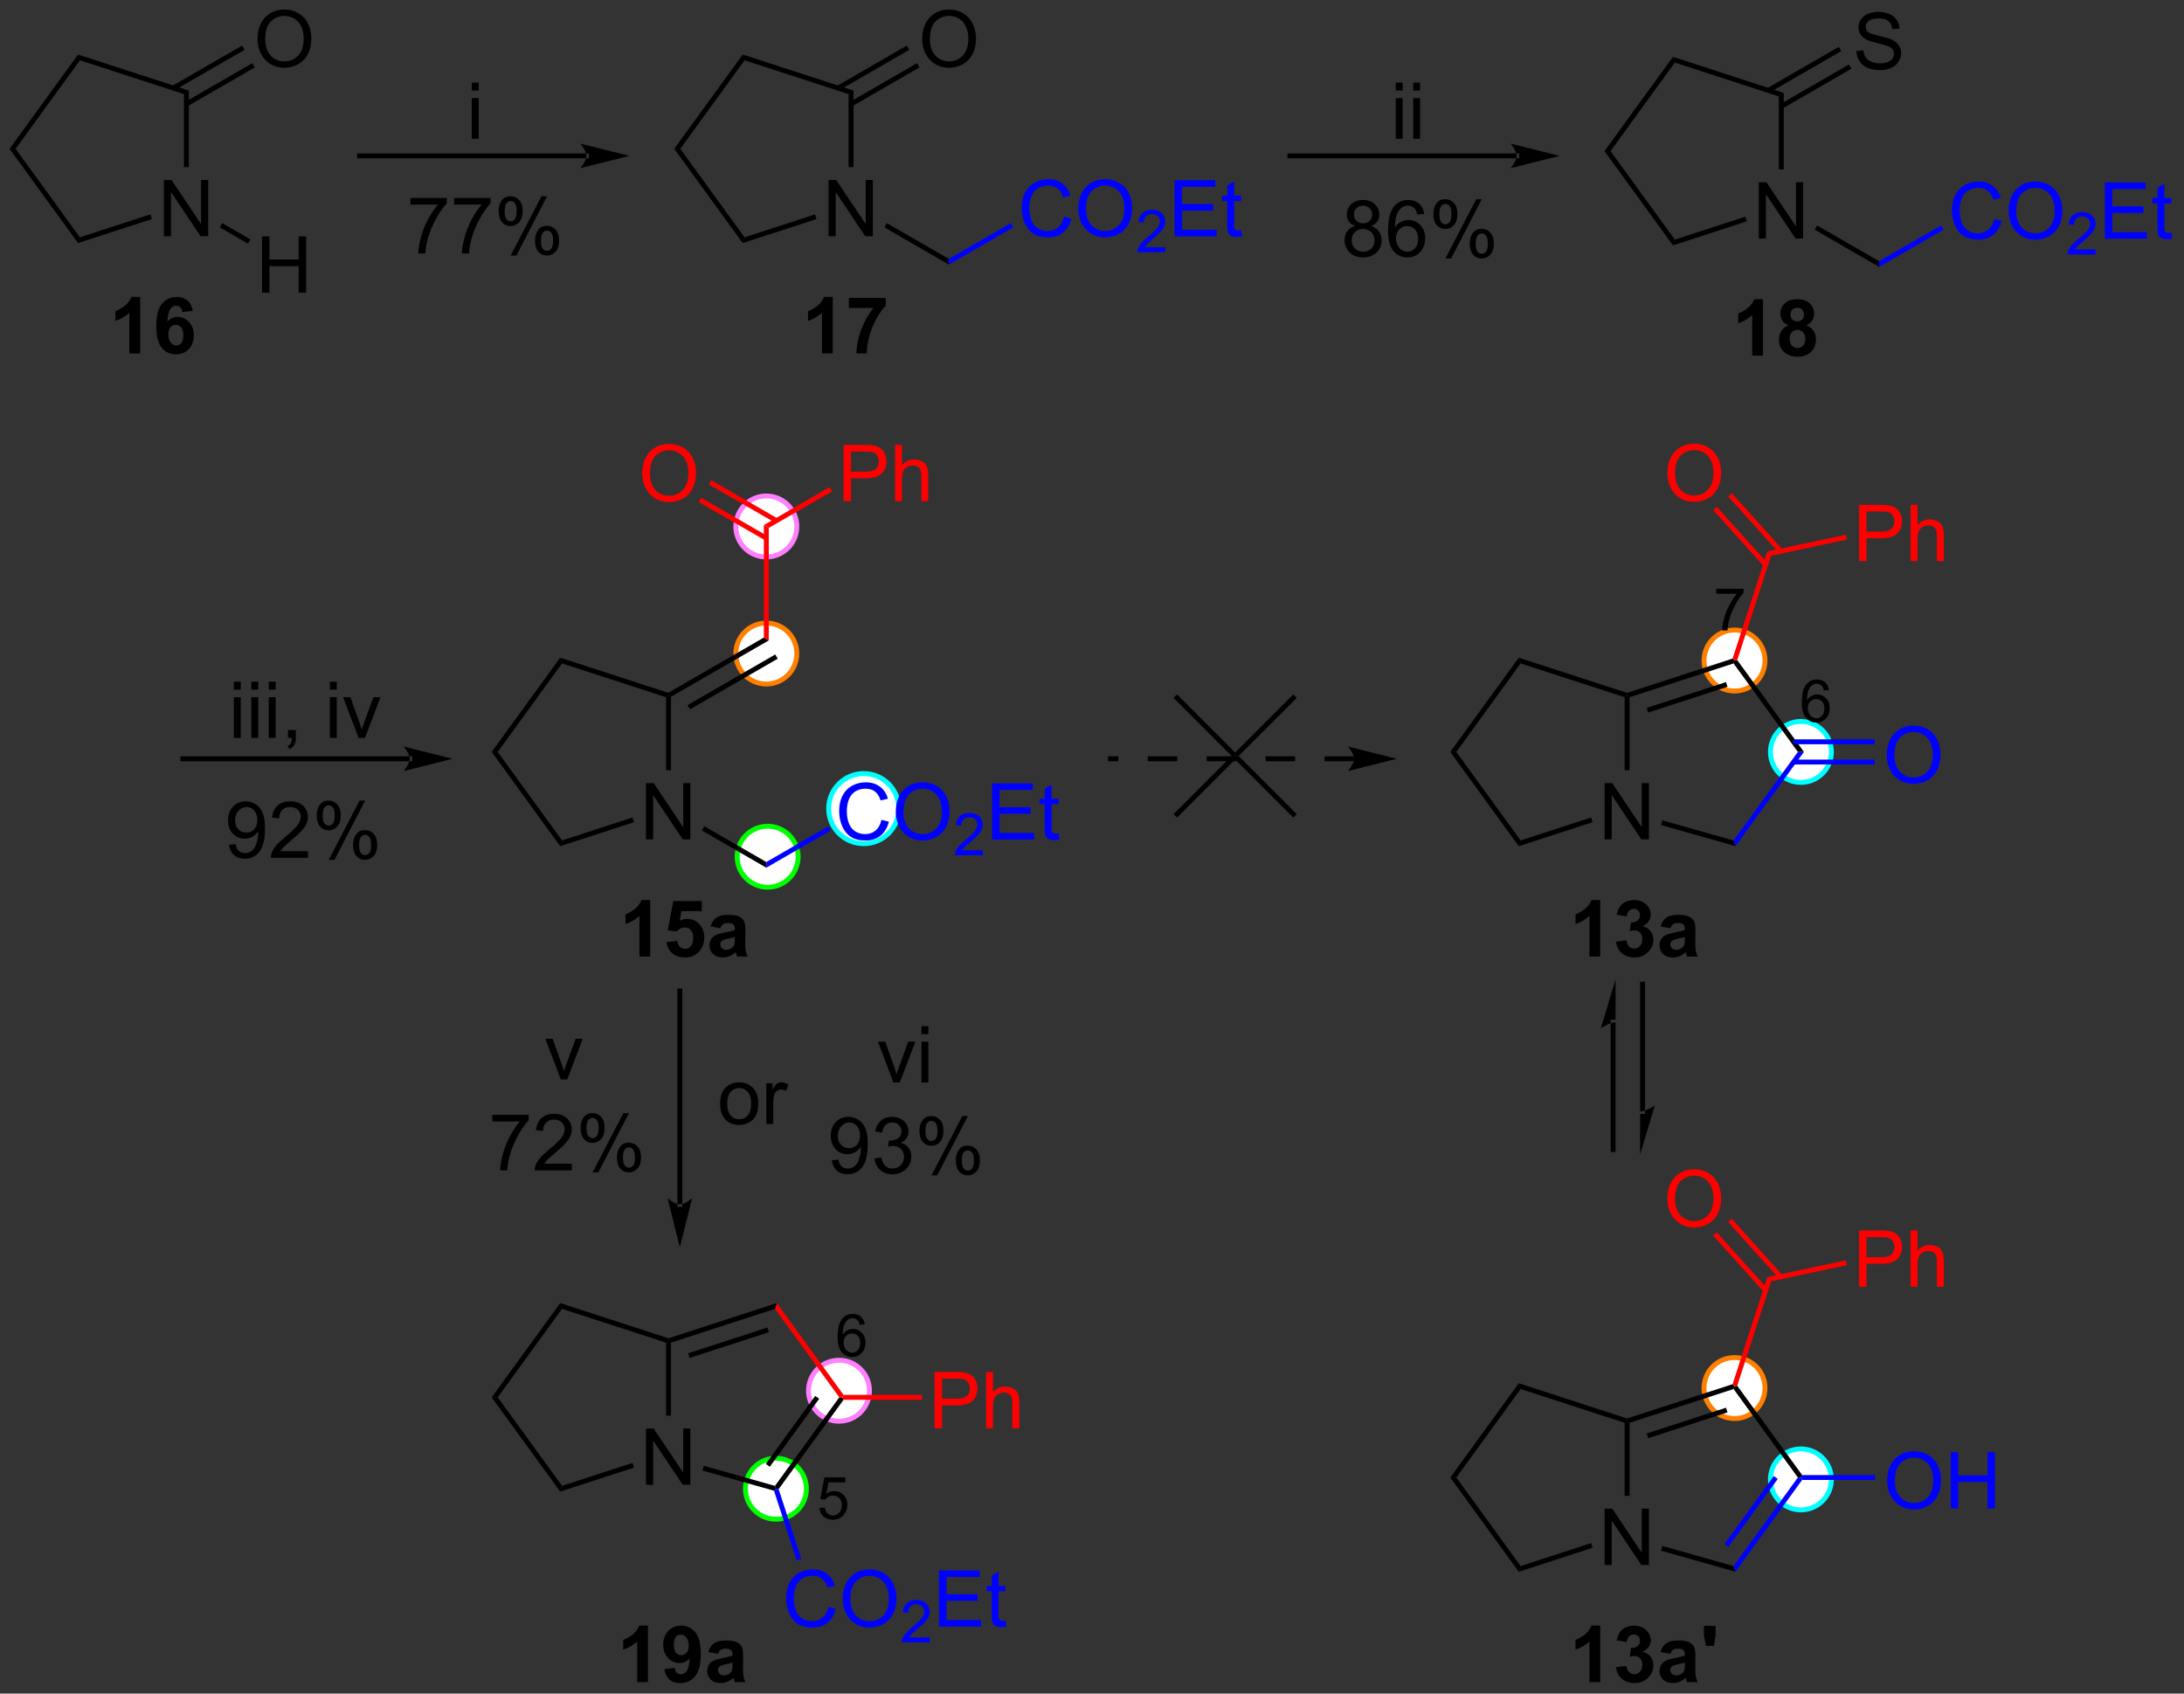<?xml version="1.0" encoding="UTF-8"?>
<!DOCTYPE svg PUBLIC '-//W3C//DTD SVG 1.0//EN'
          'http://www.w3.org/TR/2001/REC-SVG-20010904/DTD/svg10.dtd'>
<svg stroke-dasharray="none" shape-rendering="auto" xmlns="http://www.w3.org/2000/svg" font-family="'Dialog'" text-rendering="auto" width="610" fill-opacity="1" color-interpolation="auto" color-rendering="auto" preserveAspectRatio="xMidYMid meet" font-size="12px" viewBox="0 0 610 473" fill="black" xmlns:xlink="http://www.w3.org/1999/xlink" stroke="black" image-rendering="auto" stroke-miterlimit="10" stroke-linecap="square" stroke-linejoin="miter" font-style="normal" stroke-width="1" height="473" stroke-dashoffset="0" font-weight="normal" stroke-opacity="1"
><rect x="0" y="0" width="610" height="473" fill="#333333" stroke="none"/><!--Generated by the Batik Graphics2D SVG Generator--><defs id="genericDefs"
  /><g
  ><defs id="defs1"
    ><clipPath clipPathUnits="userSpaceOnUse" id="clipPath1"
      ><path d="M0.646 1.611 L229.167 1.611 L229.167 178.885 L0.646 178.885 L0.646 1.611 Z"
      /></clipPath
      ><clipPath clipPathUnits="userSpaceOnUse" id="clipPath2"
      ><path d="M2.679 5.066 L2.679 177.411 L224.845 177.411 L224.845 5.066 Z"
      /></clipPath
    ></defs
    ><g fill="white" transform="scale(2.667,2.667) translate(-0.646,-1.611) matrix(1.029,0,0,1.029,-2.11,-3.6)" stroke="white"
    ><path d="M186.054 158.803 C184.339 158.803 182.949 157.413 182.949 155.698 C182.949 153.983 184.339 152.593 186.054 152.593 C187.769 152.593 189.159 153.983 189.159 155.698 C189.159 157.413 187.769 158.803 186.054 158.803" stroke="none" clip-path="url(#clipPath2)"
    /></g
    ><g fill="aqua" stroke-width="0.5" transform="matrix(2.743,0,0,2.743,-7.347,-13.895)" stroke-linecap="round" stroke="aqua" stroke-linejoin="round"
    ><path fill="none" d="M186.054 158.803 C184.339 158.803 182.949 157.413 182.949 155.698 C182.949 153.983 184.339 152.593 186.054 152.593 C187.769 152.593 189.159 153.983 189.159 155.698 C189.159 157.413 187.769 158.803 186.054 158.803" clip-path="url(#clipPath2)"
    /></g
    ><g fill="white" transform="matrix(2.743,0,0,2.743,-7.347,-13.895)" stroke="white"
    ><path d="M179.294 149.5 C177.579 149.5 176.189 148.109 176.189 146.395 C176.189 144.68 177.579 143.29 179.294 143.29 C181.009 143.29 182.399 144.68 182.399 146.395 C182.399 148.109 181.009 149.5 179.294 149.5" stroke="none" clip-path="url(#clipPath2)"
    /></g
    ><g fill="rgb(255,128,0)" stroke-width="0.5" transform="matrix(2.743,0,0,2.743,-7.347,-13.895)" stroke-linecap="round" stroke="rgb(255,128,0)" stroke-linejoin="round"
    ><path fill="none" d="M179.294 149.5 C177.579 149.5 176.189 148.109 176.189 146.395 C176.189 144.68 177.579 143.29 179.294 143.29 C181.009 143.29 182.399 144.68 182.399 146.395 C182.399 148.109 181.009 149.5 179.294 149.5" clip-path="url(#clipPath2)"
    /></g
    ><g fill="white" transform="matrix(2.743,0,0,2.743,-7.347,-13.895)" stroke="white"
    ><path d="M90.627 90.969 C88.655 90.969 87.057 89.37 87.057 87.398 C87.057 85.426 88.655 83.827 90.627 83.827 C92.6 83.827 94.198 85.426 94.198 87.398 C94.198 89.37 92.6 90.969 90.627 90.969" stroke="none" clip-path="url(#clipPath2)"
    /></g
    ><g fill="aqua" stroke-width="0.5" transform="matrix(2.743,0,0,2.743,-7.347,-13.895)" stroke-linecap="round" stroke="aqua" stroke-linejoin="round"
    ><path fill="none" d="M90.627 90.969 C88.655 90.969 87.057 89.37 87.057 87.398 C87.057 85.426 88.655 83.827 90.627 83.827 C92.6 83.827 94.198 85.426 94.198 87.398 C94.198 89.37 92.6 90.969 90.627 90.969" clip-path="url(#clipPath2)"
    /></g
    ><g fill="white" transform="matrix(2.743,0,0,2.743,-7.347,-13.895)" stroke="white"
    ><path d="M186.054 84.73 C184.339 84.73 182.949 83.34 182.949 81.625 C182.949 79.91 184.339 78.52 186.054 78.52 C187.769 78.52 189.159 79.91 189.159 81.625 C189.159 83.34 187.769 84.73 186.054 84.73" stroke="none" clip-path="url(#clipPath2)"
    /></g
    ><g fill="aqua" stroke-width="0.5" transform="matrix(2.743,0,0,2.743,-7.347,-13.895)" stroke-linecap="round" stroke="aqua" stroke-linejoin="round"
    ><path fill="none" d="M186.054 84.73 C184.339 84.73 182.949 83.34 182.949 81.625 C182.949 79.91 184.339 78.52 186.054 78.52 C187.769 78.52 189.159 79.91 189.159 81.625 C189.159 83.34 187.769 84.73 186.054 84.73" clip-path="url(#clipPath2)"
    /></g
    ><g fill="white" transform="matrix(2.743,0,0,2.743,-7.347,-13.895)" stroke="white"
    ><path d="M80.708 74.714 C78.994 74.714 77.603 73.323 77.603 71.609 C77.603 69.894 78.994 68.504 80.708 68.504 C82.423 68.504 83.813 69.894 83.813 71.609 C83.813 73.323 82.423 74.714 80.708 74.714" stroke="none" clip-path="url(#clipPath2)"
    /></g
    ><g fill="rgb(255,128,0)" stroke-width="0.5" transform="matrix(2.743,0,0,2.743,-7.347,-13.895)" stroke-linecap="round" stroke="rgb(255,128,0)" stroke-linejoin="round"
    ><path fill="none" d="M80.708 74.714 C78.994 74.714 77.603 73.323 77.603 71.609 C77.603 69.894 78.994 68.504 80.708 68.504 C82.423 68.504 83.813 69.894 83.813 71.609 C83.813 73.323 82.423 74.714 80.708 74.714" clip-path="url(#clipPath2)"
    /></g
    ><g fill="white" transform="matrix(2.743,0,0,2.743,-7.347,-13.895)" stroke="white"
    ><path d="M179.294 75.426 C177.579 75.426 176.189 74.036 176.189 72.321 C176.189 70.606 177.579 69.216 179.294 69.216 C181.009 69.216 182.399 70.606 182.399 72.321 C182.399 74.036 181.009 75.426 179.294 75.426" stroke="none" clip-path="url(#clipPath2)"
    /></g
    ><g fill="rgb(255,128,0)" stroke-width="0.5" transform="matrix(2.743,0,0,2.743,-7.347,-13.895)" stroke-linecap="round" stroke="rgb(255,128,0)" stroke-linejoin="round"
    ><path fill="none" d="M179.294 75.426 C177.579 75.426 176.189 74.036 176.189 72.321 C176.189 70.606 177.579 69.216 179.294 69.216 C181.009 69.216 182.399 70.606 182.399 72.321 C182.399 74.036 181.009 75.426 179.294 75.426" clip-path="url(#clipPath2)"
    /></g
    ><g fill="white" transform="matrix(2.743,0,0,2.743,-7.347,-13.895)" stroke="white"
    ><path d="M88.108 149.772 C86.393 149.772 85.003 148.382 85.003 146.667 C85.003 144.952 86.393 143.562 88.108 143.562 C89.823 143.562 91.213 144.952 91.213 146.667 C91.213 148.382 89.823 149.772 88.108 149.772" stroke="none" clip-path="url(#clipPath2)"
    /></g
    ><g fill="rgb(255,128,255)" stroke-width="0.5" transform="matrix(2.743,0,0,2.743,-7.347,-13.895)" stroke-linecap="round" stroke="rgb(255,128,255)" stroke-linejoin="round"
    ><path fill="none" d="M88.108 149.772 C86.393 149.772 85.003 148.382 85.003 146.667 C85.003 144.952 86.393 143.562 88.108 143.562 C89.823 143.562 91.213 144.952 91.213 146.667 C91.213 148.382 89.823 149.772 88.108 149.772" clip-path="url(#clipPath2)"
    /></g
    ><g fill="white" transform="matrix(2.743,0,0,2.743,-7.347,-13.895)" stroke="white"
    ><path d="M80.708 61.776 C78.994 61.776 77.603 60.386 77.603 58.671 C77.603 56.956 78.994 55.566 80.708 55.566 C82.423 55.566 83.813 56.956 83.813 58.671 C83.813 60.386 82.423 61.776 80.708 61.776" stroke="none" clip-path="url(#clipPath2)"
    /></g
    ><g fill="rgb(255,128,255)" stroke-width="0.5" transform="matrix(2.743,0,0,2.743,-7.347,-13.895)" stroke-linecap="round" stroke="rgb(255,128,255)" stroke-linejoin="round"
    ><path fill="none" d="M80.708 61.776 C78.994 61.776 77.603 60.386 77.603 58.671 C77.603 56.956 78.994 55.566 80.708 55.566 C82.423 55.566 83.813 56.956 83.813 58.671 C83.813 60.386 82.423 61.776 80.708 61.776" clip-path="url(#clipPath2)"
    /></g
    ><g fill="white" transform="matrix(2.743,0,0,2.743,-7.347,-13.895)" stroke="white"
    ><path d="M81.686 159.749 C79.971 159.749 78.581 158.359 78.581 156.644 C78.581 154.929 79.971 153.539 81.686 153.539 C83.401 153.539 84.791 154.929 84.791 156.644 C84.791 158.359 83.401 159.749 81.686 159.749" stroke="none" clip-path="url(#clipPath2)"
    /></g
    ><g fill="lime" stroke-width="0.5" transform="matrix(2.743,0,0,2.743,-7.347,-13.895)" stroke-linecap="round" stroke="lime" stroke-linejoin="round"
    ><path fill="none" d="M81.686 159.749 C79.971 159.749 78.581 158.359 78.581 156.644 C78.581 154.929 79.971 153.539 81.686 153.539 C83.401 153.539 84.791 154.929 84.791 156.644 C84.791 158.359 83.401 159.749 81.686 159.749" clip-path="url(#clipPath2)"
    /></g
    ><g fill="white" transform="matrix(2.743,0,0,2.743,-7.347,-13.895)" stroke="white"
    ><path d="M80.843 95.4 C79.129 95.4 77.738 94.01 77.738 92.295 C77.738 90.58 79.129 89.19 80.843 89.19 C82.558 89.19 83.948 90.58 83.948 92.295 C83.948 94.01 82.558 95.4 80.843 95.4" stroke="none" clip-path="url(#clipPath2)"
    /></g
    ><g fill="lime" stroke-width="0.5" transform="matrix(2.743,0,0,2.743,-7.347,-13.895)" stroke-linecap="round" stroke="lime" stroke-linejoin="round"
    ><path fill="none" d="M80.843 95.4 C79.129 95.4 77.738 94.01 77.738 92.295 C77.738 90.58 79.129 89.19 80.843 89.19 C82.558 89.19 83.948 90.58 83.948 92.295 C83.948 94.01 82.558 95.4 80.843 95.4" clip-path="url(#clipPath2)"
    /></g
    ><g transform="matrix(2.743,0,0,2.743,-7.347,-13.895)"
    ><path d="M68.459 90.525 L68.459 84.798 L69.237 84.798 L72.245 89.293 L72.245 84.798 L72.972 84.798 L72.972 90.525 L72.193 90.525 L69.185 86.025 L69.185 90.525 L68.459 90.525 Z" stroke="none" clip-path="url(#clipPath2)"
    /></g
    ><g transform="matrix(2.743,0,0,2.743,-7.347,-13.895)"
    ><path d="M70.499 76.056 L70.749 75.875 L70.999 76.019 L70.999 83.49 L70.499 83.49 Z" stroke="none" clip-path="url(#clipPath2)"
    /></g
    ><g transform="matrix(2.743,0,0,2.743,-7.347,-13.895)"
    ><path d="M74.149 89.626 L74.399 89.194 L80.708 92.836 L80.708 93.413 Z" stroke="none" clip-path="url(#clipPath2)"
    /></g
    ><g transform="matrix(2.743,0,0,2.743,-7.347,-13.895)"
    ><path d="M80.458 69.981 L80.958 70.269 L70.999 76.019 L70.749 75.875 L70.721 75.603 ZM81.618 71.701 L72.694 76.853 L72.944 77.286 L81.868 72.134 Z" stroke="none" clip-path="url(#clipPath2)"
    /></g
    ><g transform="matrix(2.743,0,0,2.743,-7.347,-13.895)"
    ><path d="M70.721 75.603 L70.749 75.875 L70.499 76.056 L59.907 72.615 L59.717 72.027 Z" stroke="none" clip-path="url(#clipPath2)"
    /></g
    ><g transform="matrix(2.743,0,0,2.743,-7.347,-13.895)"
    ><path d="M59.717 72.027 L59.907 72.615 L53.361 81.625 L52.743 81.625 Z" stroke="none" clip-path="url(#clipPath2)"
    /></g
    ><g transform="matrix(2.743,0,0,2.743,-7.347,-13.895)"
    ><path d="M52.743 81.625 L53.361 81.625 L59.907 90.635 L59.717 91.222 Z" stroke="none" clip-path="url(#clipPath2)"
    /></g
    ><g transform="matrix(2.743,0,0,2.743,-7.347,-13.895)"
    ><path d="M59.717 91.222 L59.907 90.635 L67.081 88.304 L67.236 88.779 Z" stroke="none" clip-path="url(#clipPath2)"
    /></g
    ><g fill="red" transform="matrix(2.743,0,0,2.743,-7.347,-13.895)" stroke="red"
    ><path d="M80.958 70.269 L80.458 69.981 L80.458 58.527 L80.958 58.816 Z" stroke="none" clip-path="url(#clipPath2)"
    /></g
    ><g fill="red" transform="matrix(2.743,0,0,2.743,-7.347,-13.895)" stroke="red"
    ><path d="M88.57 56.094 L88.57 50.368 L90.731 50.368 Q91.302 50.368 91.601 50.422 Q92.023 50.493 92.307 50.691 Q92.593 50.886 92.768 51.243 Q92.942 51.597 92.942 52.024 Q92.942 52.753 92.476 53.261 Q92.012 53.766 90.796 53.766 L89.328 53.766 L89.328 56.094 L88.57 56.094 ZM89.328 53.089 L90.809 53.089 Q91.544 53.089 91.851 52.816 Q92.161 52.542 92.161 52.047 Q92.161 51.688 91.978 51.433 Q91.796 51.175 91.499 51.094 Q91.309 51.042 90.794 51.042 L89.328 51.042 L89.328 53.089 ZM93.817 56.094 L93.817 50.368 L94.52 50.368 L94.52 52.422 Q95.012 51.852 95.762 51.852 Q96.223 51.852 96.562 52.035 Q96.903 52.214 97.049 52.535 Q97.195 52.855 97.195 53.464 L97.195 56.094 L96.492 56.094 L96.492 53.464 Q96.492 52.938 96.262 52.699 Q96.036 52.456 95.617 52.456 Q95.304 52.456 95.028 52.62 Q94.755 52.782 94.637 53.06 Q94.52 53.337 94.52 53.824 L94.52 56.094 L93.817 56.094 Z" stroke="none" clip-path="url(#clipPath2)"
    /></g
    ><g fill="red" transform="matrix(2.743,0,0,2.743,-7.347,-13.895)" stroke="red"
    ><path d="M80.958 58.816 L80.458 58.527 L87.153 54.662 L87.403 55.095 Z" stroke="none" clip-path="url(#clipPath2)"
    /></g
    ><g fill="red" transform="matrix(2.743,0,0,2.743,-7.347,-13.895)" stroke="red"
    ><path d="M68.077 53.305 Q68.077 51.878 68.843 51.074 Q69.609 50.266 70.82 50.266 Q71.611 50.266 72.247 50.647 Q72.885 51.024 73.218 51.701 Q73.554 52.378 73.554 53.238 Q73.554 54.11 73.202 54.797 Q72.851 55.485 72.205 55.839 Q71.562 56.193 70.814 56.193 Q70.007 56.193 69.369 55.803 Q68.734 55.41 68.405 54.735 Q68.077 54.058 68.077 53.305 ZM68.859 53.316 Q68.859 54.352 69.413 54.949 Q69.971 55.542 70.812 55.542 Q71.666 55.542 72.218 54.941 Q72.773 54.339 72.773 53.235 Q72.773 52.535 72.536 52.014 Q72.299 51.493 71.843 51.206 Q71.39 50.917 70.822 50.917 Q70.017 50.917 69.437 51.472 Q68.859 52.024 68.859 53.316 Z" stroke="none" clip-path="url(#clipPath2)"
    /></g
    ><g fill="red" transform="matrix(2.743,0,0,2.743,-7.347,-13.895)" stroke="red"
    ><path d="M81.864 57.86 L75.102 53.956 L74.852 54.389 L81.614 58.293 ZM80.833 59.645 L74.071 55.741 L73.821 56.174 L80.583 60.078 Z" stroke="none" clip-path="url(#clipPath2)"
    /></g
    ><g fill="blue" transform="matrix(2.743,0,0,2.743,-7.347,-13.895)" stroke="blue"
    ><path d="M92.431 88.54 L93.188 88.73 Q92.951 89.665 92.332 90.157 Q91.712 90.647 90.819 90.647 Q89.892 90.647 89.311 90.269 Q88.733 89.892 88.428 89.178 Q88.126 88.462 88.126 87.642 Q88.126 86.746 88.467 86.082 Q88.811 85.415 89.441 85.069 Q90.071 84.722 90.829 84.722 Q91.688 84.722 92.274 85.16 Q92.86 85.597 93.092 86.392 L92.345 86.566 Q92.147 85.941 91.767 85.657 Q91.389 85.371 90.813 85.371 Q90.155 85.371 89.709 85.689 Q89.267 86.004 89.087 86.538 Q88.907 87.071 88.907 87.636 Q88.907 88.368 89.121 88.913 Q89.334 89.457 89.782 89.728 Q90.233 89.996 90.756 89.996 Q91.392 89.996 91.832 89.629 Q92.274 89.261 92.431 88.54 ZM93.893 87.759 Q93.893 86.332 94.659 85.527 Q95.424 84.72 96.635 84.72 Q97.427 84.72 98.062 85.1 Q98.7 85.478 99.034 86.155 Q99.369 86.832 99.369 87.691 Q99.369 88.564 99.018 89.251 Q98.666 89.939 98.02 90.293 Q97.377 90.647 96.63 90.647 Q95.823 90.647 95.184 90.256 Q94.549 89.863 94.221 89.189 Q93.893 88.511 93.893 87.759 ZM94.674 87.769 Q94.674 88.806 95.229 89.402 Q95.786 89.996 96.627 89.996 Q97.481 89.996 98.034 89.394 Q98.588 88.793 98.588 87.689 Q98.588 86.988 98.351 86.467 Q98.114 85.946 97.659 85.66 Q97.205 85.371 96.638 85.371 Q95.833 85.371 95.252 85.926 Q94.674 86.478 94.674 87.769 Z" stroke="none" clip-path="url(#clipPath2)"
    /></g
    ><g fill="blue" transform="matrix(2.743,0,0,2.743,-7.347,-13.895)" stroke="blue"
    ><path d="M102.749 91.64 L102.749 92.148 L99.909 92.148 Q99.903 91.957 99.972 91.781 Q100.079 91.492 100.317 91.21 Q100.558 90.929 101.009 90.56 Q101.708 89.986 101.954 89.65 Q102.2 89.314 102.2 89.015 Q102.2 88.703 101.975 88.488 Q101.753 88.271 101.392 88.271 Q101.011 88.271 100.782 88.5 Q100.554 88.728 100.552 89.132 L100.009 89.078 Q100.065 88.47 100.429 88.154 Q100.792 87.835 101.403 87.835 Q102.022 87.835 102.382 88.179 Q102.743 88.521 102.743 89.027 Q102.743 89.285 102.638 89.535 Q102.532 89.783 102.286 90.058 Q102.042 90.334 101.474 90.814 Q100.999 91.213 100.864 91.355 Q100.73 91.498 100.642 91.64 L102.749 91.64 Z" stroke="none" clip-path="url(#clipPath2)"
    /></g
    ><g fill="blue" transform="matrix(2.743,0,0,2.743,-7.347,-13.895)" stroke="blue"
    ><path d="M103.697 90.548 L103.697 84.821 L107.838 84.821 L107.838 85.496 L104.455 85.496 L104.455 87.251 L107.624 87.251 L107.624 87.923 L104.455 87.923 L104.455 89.871 L107.971 89.871 L107.971 90.548 L103.697 90.548 ZM110.463 89.918 L110.564 90.54 Q110.267 90.603 110.033 90.603 Q109.65 90.603 109.439 90.483 Q109.228 90.361 109.142 90.163 Q109.057 89.965 109.057 89.332 L109.057 86.946 L108.541 86.946 L108.541 86.4 L109.057 86.4 L109.057 85.371 L109.757 84.949 L109.757 86.4 L110.463 86.4 L110.463 86.946 L109.757 86.946 L109.757 89.371 Q109.757 89.673 109.794 89.759 Q109.83 89.845 109.913 89.897 Q109.999 89.946 110.156 89.946 Q110.273 89.946 110.463 89.918 Z" stroke="none" clip-path="url(#clipPath2)"
    /></g
    ><g fill="blue" transform="matrix(2.743,0,0,2.743,-7.347,-13.895)" stroke="blue"
    ><path d="M80.708 93.413 L80.708 92.836 L87.026 89.188 L87.276 89.621 Z" stroke="none" clip-path="url(#clipPath2)"
    /></g
    ><g transform="matrix(2.743,0,0,2.743,-7.347,-13.895)"
    ><path d="M68.885 102.458 L67.788 102.458 L67.788 98.32 Q67.187 98.882 66.369 99.153 L66.369 98.156 Q66.799 98.015 67.301 97.624 Q67.806 97.231 67.994 96.708 L68.885 96.708 L68.885 102.458 ZM70.542 100.984 L71.636 100.872 Q71.683 101.242 71.912 101.46 Q72.144 101.677 72.443 101.677 Q72.787 101.677 73.024 101.398 Q73.263 101.117 73.263 100.554 Q73.263 100.028 73.027 99.765 Q72.792 99.499 72.412 99.499 Q71.941 99.499 71.566 99.919 L70.675 99.788 L71.237 96.809 L74.138 96.809 L74.138 97.835 L72.068 97.835 L71.896 98.809 Q72.263 98.624 72.646 98.624 Q73.378 98.624 73.886 99.156 Q74.394 99.687 74.394 100.536 Q74.394 101.242 73.982 101.796 Q73.425 102.557 72.433 102.557 Q71.638 102.557 71.138 102.13 Q70.638 101.703 70.542 100.984 ZM76.031 99.575 L75.033 99.395 Q75.202 98.794 75.611 98.505 Q76.023 98.216 76.83 98.216 Q77.564 98.216 77.924 98.39 Q78.283 98.562 78.429 98.83 Q78.577 99.098 78.577 99.812 L78.564 101.093 Q78.564 101.64 78.616 101.9 Q78.671 102.161 78.814 102.458 L77.728 102.458 Q77.687 102.348 77.624 102.132 Q77.596 102.036 77.585 102.005 Q77.304 102.278 76.984 102.416 Q76.663 102.552 76.299 102.552 Q75.658 102.552 75.288 102.205 Q74.921 101.856 74.921 101.325 Q74.921 100.973 75.088 100.697 Q75.257 100.421 75.559 100.275 Q75.861 100.13 76.431 100.02 Q77.202 99.874 77.499 99.749 L77.499 99.64 Q77.499 99.325 77.343 99.189 Q77.187 99.054 76.752 99.054 Q76.46 99.054 76.296 99.171 Q76.132 99.286 76.031 99.575 ZM77.499 100.466 Q77.288 100.536 76.83 100.635 Q76.374 100.731 76.234 100.825 Q76.017 100.976 76.017 101.21 Q76.017 101.442 76.189 101.611 Q76.361 101.778 76.627 101.778 Q76.924 101.778 77.195 101.583 Q77.392 101.434 77.455 101.218 Q77.499 101.078 77.499 100.684 L77.499 100.466 Z" stroke="none" clip-path="url(#clipPath2)"
    /></g
    ><g transform="matrix(2.743,0,0,2.743,-7.347,-13.895)"
    ><path d="M87.045 29.116 L87.045 23.39 L87.824 23.39 L90.832 27.884 L90.832 23.39 L91.558 23.39 L91.558 29.116 L90.78 29.116 L87.772 24.616 L87.772 29.116 L87.045 29.116 Z" stroke="none" clip-path="url(#clipPath2)"
    /></g
    ><g transform="matrix(2.743,0,0,2.743,-7.347,-13.895)"
    ><path d="M96.583 9.077 Q96.583 7.65 97.349 6.845 Q98.115 6.038 99.326 6.038 Q100.117 6.038 100.753 6.418 Q101.391 6.796 101.724 7.473 Q102.06 8.15 102.06 9.009 Q102.06 9.882 101.708 10.569 Q101.357 11.257 100.711 11.611 Q100.068 11.965 99.32 11.965 Q98.513 11.965 97.875 11.574 Q97.24 11.181 96.911 10.507 Q96.583 9.83 96.583 9.077 ZM97.365 9.088 Q97.365 10.124 97.919 10.72 Q98.477 11.314 99.318 11.314 Q100.172 11.314 100.724 10.713 Q101.279 10.111 101.279 9.007 Q101.279 8.306 101.042 7.785 Q100.805 7.264 100.349 6.978 Q99.896 6.689 99.328 6.689 Q98.523 6.689 97.943 7.244 Q97.365 7.796 97.365 9.088 Z" stroke="none" clip-path="url(#clipPath2)"
    /></g
    ><g transform="matrix(2.743,0,0,2.743,-7.347,-13.895)"
    ><path d="M89.086 14.648 L89.586 14.284 L89.586 22.082 L89.086 22.082 Z" stroke="none" clip-path="url(#clipPath2)"
    /></g
    ><g transform="matrix(2.743,0,0,2.743,-7.347,-13.895)"
    ><path d="M92.736 28.218 L92.986 27.785 L99.295 31.427 L99.295 32.005 Z" stroke="none" clip-path="url(#clipPath2)"
    /></g
    ><g transform="matrix(2.743,0,0,2.743,-7.347,-13.895)"
    ><path d="M95.015 9.704 L87.886 13.819 L88.136 14.252 L95.265 10.137 ZM96.05 11.496 L89.211 15.445 L89.461 15.878 L96.3 11.929 Z" stroke="none" clip-path="url(#clipPath2)"
    /></g
    ><g transform="matrix(2.743,0,0,2.743,-7.347,-13.895)"
    ><path d="M89.586 14.284 L89.086 14.648 L78.494 11.206 L78.303 10.619 Z" stroke="none" clip-path="url(#clipPath2)"
    /></g
    ><g transform="matrix(2.743,0,0,2.743,-7.347,-13.895)"
    ><path d="M78.303 10.619 L78.494 11.206 L71.948 20.216 L71.33 20.216 Z" stroke="none" clip-path="url(#clipPath2)"
    /></g
    ><g transform="matrix(2.743,0,0,2.743,-7.347,-13.895)"
    ><path d="M71.33 20.216 L71.948 20.216 L78.494 29.226 L78.303 29.814 Z" stroke="none" clip-path="url(#clipPath2)"
    /></g
    ><g transform="matrix(2.743,0,0,2.743,-7.347,-13.895)"
    ><path d="M78.303 29.814 L78.494 29.226 L85.668 26.895 L85.823 27.371 Z" stroke="none" clip-path="url(#clipPath2)"
    /></g
    ><g fill="blue" transform="matrix(2.743,0,0,2.743,-7.347,-13.895)" stroke="blue"
    ><path d="M111.017 27.131 L111.775 27.322 Q111.538 28.256 110.919 28.749 Q110.299 29.238 109.406 29.238 Q108.478 29.238 107.898 28.861 Q107.32 28.483 107.015 27.77 Q106.713 27.053 106.713 26.233 Q106.713 25.337 107.054 24.673 Q107.398 24.006 108.028 23.66 Q108.658 23.314 109.416 23.314 Q110.275 23.314 110.861 23.751 Q111.447 24.189 111.679 24.983 L110.932 25.157 Q110.734 24.532 110.353 24.249 Q109.976 23.962 109.4 23.962 Q108.742 23.962 108.296 24.28 Q107.853 24.595 107.674 25.129 Q107.494 25.663 107.494 26.228 Q107.494 26.96 107.708 27.504 Q107.921 28.048 108.369 28.319 Q108.82 28.587 109.343 28.587 Q109.978 28.587 110.419 28.22 Q110.861 27.853 111.017 27.131 ZM112.48 26.35 Q112.48 24.923 113.245 24.119 Q114.011 23.311 115.222 23.311 Q116.014 23.311 116.649 23.691 Q117.287 24.069 117.62 24.746 Q117.956 25.423 117.956 26.282 Q117.956 27.155 117.605 27.842 Q117.253 28.53 116.607 28.884 Q115.964 29.238 115.217 29.238 Q114.409 29.238 113.771 28.848 Q113.136 28.454 112.808 27.78 Q112.48 27.103 112.48 26.35 ZM113.261 26.361 Q113.261 27.397 113.816 27.994 Q114.373 28.587 115.214 28.587 Q116.068 28.587 116.62 27.986 Q117.175 27.384 117.175 26.28 Q117.175 25.579 116.938 25.059 Q116.701 24.538 116.245 24.251 Q115.792 23.962 115.225 23.962 Q114.42 23.962 113.839 24.517 Q113.261 25.069 113.261 26.361 Z" stroke="none" clip-path="url(#clipPath2)"
    /></g
    ><g fill="blue" transform="matrix(2.743,0,0,2.743,-7.347,-13.895)" stroke="blue"
    ><path d="M121.336 30.232 L121.336 30.739 L118.496 30.739 Q118.49 30.548 118.558 30.372 Q118.666 30.083 118.904 29.802 Q119.144 29.52 119.596 29.151 Q120.295 28.577 120.541 28.241 Q120.787 27.905 120.787 27.607 Q120.787 27.294 120.562 27.079 Q120.34 26.862 119.978 26.862 Q119.598 26.862 119.369 27.091 Q119.141 27.319 119.139 27.724 L118.596 27.669 Q118.652 27.062 119.016 26.745 Q119.379 26.427 119.99 26.427 Q120.609 26.427 120.969 26.77 Q121.33 27.112 121.33 27.618 Q121.33 27.876 121.225 28.126 Q121.119 28.374 120.873 28.649 Q120.629 28.925 120.061 29.405 Q119.586 29.804 119.451 29.946 Q119.316 30.089 119.228 30.232 L121.336 30.232 Z" stroke="none" clip-path="url(#clipPath2)"
    /></g
    ><g fill="blue" transform="matrix(2.743,0,0,2.743,-7.347,-13.895)" stroke="blue"
    ><path d="M122.284 29.139 L122.284 23.413 L126.425 23.413 L126.425 24.087 L123.042 24.087 L123.042 25.842 L126.211 25.842 L126.211 26.514 L123.042 26.514 L123.042 28.462 L126.558 28.462 L126.558 29.139 L122.284 29.139 ZM129.05 28.509 L129.151 29.131 Q128.854 29.194 128.62 29.194 Q128.237 29.194 128.026 29.074 Q127.815 28.952 127.729 28.754 Q127.644 28.556 127.644 27.923 L127.644 25.538 L127.128 25.538 L127.128 24.991 L127.644 24.991 L127.644 23.962 L128.344 23.54 L128.344 24.991 L129.05 24.991 L129.05 25.538 L128.344 25.538 L128.344 27.962 Q128.344 28.264 128.381 28.35 Q128.417 28.436 128.5 28.488 Q128.586 28.538 128.742 28.538 Q128.86 28.538 129.05 28.509 Z" stroke="none" clip-path="url(#clipPath2)"
    /></g
    ><g fill="blue" transform="matrix(2.743,0,0,2.743,-7.347,-13.895)" stroke="blue"
    ><path d="M99.295 32.005 L99.295 31.427 L105.613 27.78 L105.863 28.213 Z" stroke="none" clip-path="url(#clipPath2)"
    /></g
    ><g transform="matrix(2.743,0,0,2.743,-7.347,-13.895)"
    ><path d="M87.472 41.049 L86.375 41.049 L86.375 36.911 Q85.774 37.474 84.956 37.744 L84.956 36.747 Q85.386 36.606 85.888 36.216 Q86.393 35.822 86.581 35.299 L87.472 35.299 L87.472 41.049 ZM89.114 36.419 L89.114 35.401 L92.866 35.401 L92.866 36.197 Q92.403 36.653 91.921 37.51 Q91.442 38.364 91.189 39.328 Q90.936 40.291 90.942 41.049 L89.882 41.049 Q89.91 39.861 90.371 38.627 Q90.835 37.393 91.608 36.419 L89.114 36.419 Z" stroke="none" clip-path="url(#clipPath2)"
    /></g
    ><g transform="matrix(2.743,0,0,2.743,-7.347,-13.895)"
    ><path d="M181.767 29.35 L181.767 23.624 L182.546 23.624 L185.554 28.119 L185.554 23.624 L186.28 23.624 L186.28 29.35 L185.502 29.35 L182.494 24.85 L182.494 29.35 L181.767 29.35 Z" stroke="none" clip-path="url(#clipPath2)"
    /></g
    ><g transform="matrix(2.743,0,0,2.743,-7.347,-13.895)"
    ><path d="M191.702 10.259 L192.418 10.197 Q192.467 10.626 192.652 10.902 Q192.839 11.178 193.23 11.348 Q193.621 11.517 194.108 11.517 Q194.543 11.517 194.873 11.389 Q195.207 11.259 195.368 11.035 Q195.53 10.811 195.53 10.546 Q195.53 10.275 195.373 10.074 Q195.217 9.874 194.858 9.736 Q194.629 9.647 193.839 9.457 Q193.05 9.267 192.733 9.1 Q192.324 8.884 192.121 8.566 Q191.92 8.249 191.92 7.853 Q191.92 7.421 192.165 7.043 Q192.412 6.665 192.884 6.47 Q193.358 6.275 193.936 6.275 Q194.574 6.275 195.058 6.481 Q195.545 6.686 195.806 7.085 Q196.069 7.483 196.089 7.986 L195.363 8.04 Q195.303 7.499 194.964 7.223 Q194.629 6.944 193.967 6.944 Q193.28 6.944 192.964 7.197 Q192.652 7.447 192.652 7.803 Q192.652 8.111 192.873 8.311 Q193.092 8.509 194.017 8.72 Q194.941 8.928 195.285 9.085 Q195.785 9.314 196.022 9.668 Q196.261 10.022 196.261 10.483 Q196.261 10.939 195.998 11.345 Q195.738 11.749 195.246 11.975 Q194.756 12.199 194.144 12.199 Q193.365 12.199 192.839 11.973 Q192.316 11.744 192.017 11.29 Q191.717 10.835 191.702 10.259 Z" stroke="none" clip-path="url(#clipPath2)"
    /></g
    ><g transform="matrix(2.743,0,0,2.743,-7.347,-13.895)"
    ><path d="M183.808 14.882 L184.308 14.519 L184.308 22.316 L183.808 22.316 Z" stroke="none" clip-path="url(#clipPath2)"
    /></g
    ><g transform="matrix(2.743,0,0,2.743,-7.347,-13.895)"
    ><path d="M187.458 28.452 L187.708 28.019 L194.017 31.662 L194.017 32.239 Z" stroke="none" clip-path="url(#clipPath2)"
    /></g
    ><g transform="matrix(2.743,0,0,2.743,-7.347,-13.895)"
    ><path d="M189.911 9.837 L182.608 14.054 L182.858 14.487 L190.161 10.27 ZM190.946 11.63 L183.933 15.679 L184.183 16.112 L191.196 12.063 Z" stroke="none" clip-path="url(#clipPath2)"
    /></g
    ><g transform="matrix(2.743,0,0,2.743,-7.347,-13.895)"
    ><path d="M184.308 14.519 L183.808 14.882 L173.216 11.441 L173.025 10.853 Z" stroke="none" clip-path="url(#clipPath2)"
    /></g
    ><g transform="matrix(2.743,0,0,2.743,-7.347,-13.895)"
    ><path d="M173.025 10.853 L173.216 11.441 L166.67 20.45 L166.052 20.45 Z" stroke="none" clip-path="url(#clipPath2)"
    /></g
    ><g transform="matrix(2.743,0,0,2.743,-7.347,-13.895)"
    ><path d="M166.052 20.45 L166.67 20.45 L173.216 29.46 L173.025 30.048 Z" stroke="none" clip-path="url(#clipPath2)"
    /></g
    ><g transform="matrix(2.743,0,0,2.743,-7.347,-13.895)"
    ><path d="M173.025 30.048 L173.216 29.46 L180.39 27.129 L180.544 27.605 Z" stroke="none" clip-path="url(#clipPath2)"
    /></g
    ><g fill="blue" transform="matrix(2.743,0,0,2.743,-7.347,-13.895)" stroke="blue"
    ><path d="M205.739 27.366 L206.497 27.556 Q206.26 28.491 205.64 28.983 Q205.021 29.473 204.127 29.473 Q203.2 29.473 202.619 29.095 Q202.041 28.717 201.737 28.004 Q201.435 27.288 201.435 26.467 Q201.435 25.572 201.776 24.907 Q202.119 24.241 202.75 23.894 Q203.38 23.548 204.138 23.548 Q204.997 23.548 205.583 23.986 Q206.169 24.423 206.401 25.217 L205.653 25.392 Q205.456 24.767 205.075 24.483 Q204.698 24.197 204.122 24.197 Q203.463 24.197 203.018 24.514 Q202.575 24.829 202.396 25.363 Q202.216 25.897 202.216 26.462 Q202.216 27.194 202.429 27.738 Q202.643 28.282 203.091 28.553 Q203.541 28.822 204.065 28.822 Q204.7 28.822 205.14 28.454 Q205.583 28.087 205.739 27.366 ZM207.202 26.584 Q207.202 25.157 207.967 24.353 Q208.733 23.546 209.944 23.546 Q210.735 23.546 211.371 23.926 Q212.009 24.303 212.342 24.98 Q212.678 25.657 212.678 26.517 Q212.678 27.389 212.327 28.077 Q211.975 28.764 211.329 29.118 Q210.686 29.473 209.939 29.473 Q209.131 29.473 208.493 29.082 Q207.858 28.689 207.53 28.014 Q207.202 27.337 207.202 26.584 ZM207.983 26.595 Q207.983 27.631 208.537 28.228 Q209.095 28.822 209.936 28.822 Q210.79 28.822 211.342 28.22 Q211.897 27.618 211.897 26.514 Q211.897 25.814 211.66 25.293 Q211.423 24.772 210.967 24.486 Q210.514 24.197 209.946 24.197 Q209.142 24.197 208.561 24.751 Q207.983 25.303 207.983 26.595 Z" stroke="none" clip-path="url(#clipPath2)"
    /></g
    ><g fill="blue" transform="matrix(2.743,0,0,2.743,-7.347,-13.895)" stroke="blue"
    ><path d="M216.058 30.466 L216.058 30.974 L213.218 30.974 Q213.212 30.782 213.28 30.606 Q213.388 30.317 213.626 30.036 Q213.866 29.755 214.317 29.386 Q215.017 28.811 215.263 28.476 Q215.509 28.14 215.509 27.841 Q215.509 27.528 215.284 27.313 Q215.062 27.097 214.7 27.097 Q214.319 27.097 214.091 27.325 Q213.862 27.554 213.86 27.958 L213.317 27.903 Q213.374 27.296 213.737 26.98 Q214.101 26.661 214.712 26.661 Q215.331 26.661 215.69 27.005 Q216.052 27.347 216.052 27.852 Q216.052 28.11 215.946 28.36 Q215.841 28.608 215.595 28.884 Q215.351 29.159 214.782 29.64 Q214.308 30.038 214.173 30.181 Q214.038 30.323 213.95 30.466 L216.058 30.466 Z" stroke="none" clip-path="url(#clipPath2)"
    /></g
    ><g fill="blue" transform="matrix(2.743,0,0,2.743,-7.347,-13.895)" stroke="blue"
    ><path d="M217.006 29.374 L217.006 23.647 L221.147 23.647 L221.147 24.322 L217.764 24.322 L217.764 26.077 L220.933 26.077 L220.933 26.749 L217.764 26.749 L217.764 28.697 L221.279 28.697 L221.279 29.374 L217.006 29.374 ZM223.772 28.743 L223.873 29.366 Q223.576 29.428 223.342 29.428 Q222.959 29.428 222.748 29.308 Q222.537 29.186 222.451 28.988 Q222.365 28.79 222.365 28.157 L222.365 25.772 L221.85 25.772 L221.85 25.225 L222.365 25.225 L222.365 24.197 L223.066 23.775 L223.066 25.225 L223.772 25.225 L223.772 25.772 L223.066 25.772 L223.066 28.197 Q223.066 28.499 223.102 28.584 Q223.139 28.671 223.222 28.723 Q223.308 28.772 223.464 28.772 Q223.582 28.772 223.772 28.743 Z" stroke="none" clip-path="url(#clipPath2)"
    /></g
    ><g fill="blue" transform="matrix(2.743,0,0,2.743,-7.347,-13.895)" stroke="blue"
    ><path d="M194.017 32.239 L194.017 31.662 L200.335 28.014 L200.585 28.447 Z" stroke="none" clip-path="url(#clipPath2)"
    /></g
    ><g transform="matrix(2.743,0,0,2.743,-7.347,-13.895)"
    ><path d="M182.193 41.283 L181.097 41.283 L181.097 37.145 Q180.495 37.708 179.678 37.979 L179.678 36.981 Q180.107 36.841 180.61 36.45 Q181.115 36.057 181.303 35.533 L182.193 35.533 L182.193 41.283 ZM184.775 38.192 Q184.351 38.013 184.156 37.7 Q183.963 37.385 183.963 37.01 Q183.963 36.369 184.411 35.953 Q184.859 35.533 185.682 35.533 Q186.499 35.533 186.95 35.953 Q187.4 36.369 187.4 37.01 Q187.4 37.408 187.192 37.718 Q186.986 38.028 186.611 38.192 Q187.088 38.385 187.335 38.752 Q187.585 39.119 187.585 39.598 Q187.585 40.393 187.077 40.89 Q186.572 41.385 185.734 41.385 Q184.952 41.385 184.432 40.973 Q183.82 40.489 183.82 39.645 Q183.82 39.182 184.049 38.794 Q184.281 38.403 184.775 38.192 ZM185.002 37.088 Q185.002 37.416 185.187 37.601 Q185.374 37.783 185.682 37.783 Q185.994 37.783 186.182 37.598 Q186.369 37.411 186.369 37.083 Q186.369 36.776 186.184 36.591 Q185.999 36.403 185.695 36.403 Q185.377 36.403 185.189 36.591 Q185.002 36.778 185.002 37.088 ZM184.9 39.541 Q184.9 39.994 185.132 40.249 Q185.367 40.502 185.713 40.502 Q186.054 40.502 186.275 40.257 Q186.499 40.013 186.499 39.551 Q186.499 39.151 186.273 38.906 Q186.046 38.661 185.697 38.661 Q185.296 38.661 185.098 38.94 Q184.9 39.216 184.9 39.541 Z" stroke="none" clip-path="url(#clipPath2)"
    /></g
    ><g transform="matrix(2.743,0,0,2.743,-7.347,-13.895)"
    ><path d="M19.366 29.116 L19.366 23.39 L20.145 23.39 L23.152 27.884 L23.152 23.39 L23.879 23.39 L23.879 29.116 L23.1 29.116 L20.092 24.616 L20.092 29.116 L19.366 29.116 Z" stroke="none" clip-path="url(#clipPath2)"
    /></g
    ><g transform="matrix(2.743,0,0,2.743,-7.347,-13.895)"
    ><path d="M29.356 34.866 L29.356 29.14 L30.114 29.14 L30.114 31.491 L33.091 31.491 L33.091 29.14 L33.849 29.14 L33.849 34.866 L33.091 34.866 L33.091 32.166 L30.114 32.166 L30.114 34.866 L29.356 34.866 Z" stroke="none" clip-path="url(#clipPath2)"
    /></g
    ><g transform="matrix(2.743,0,0,2.743,-7.347,-13.895)"
    ><path d="M28.904 9.077 Q28.904 7.65 29.669 6.845 Q30.435 6.038 31.646 6.038 Q32.438 6.038 33.073 6.418 Q33.711 6.796 34.044 7.473 Q34.38 8.15 34.38 9.009 Q34.38 9.882 34.029 10.569 Q33.677 11.257 33.031 11.611 Q32.388 11.965 31.641 11.965 Q30.833 11.965 30.195 11.574 Q29.56 11.181 29.232 10.507 Q28.904 9.83 28.904 9.077 ZM29.685 9.088 Q29.685 10.124 30.24 10.72 Q30.797 11.314 31.638 11.314 Q32.492 11.314 33.044 10.713 Q33.599 10.111 33.599 9.007 Q33.599 8.306 33.362 7.785 Q33.125 7.264 32.669 6.978 Q32.216 6.689 31.648 6.689 Q30.844 6.689 30.263 7.244 Q29.685 7.796 29.685 9.088 Z" stroke="none" clip-path="url(#clipPath2)"
    /></g
    ><g transform="matrix(2.743,0,0,2.743,-7.347,-13.895)"
    ><path d="M21.407 14.648 L21.907 14.284 L21.907 22.082 L21.407 22.082 Z" stroke="none" clip-path="url(#clipPath2)"
    /></g
    ><g transform="matrix(2.743,0,0,2.743,-7.347,-13.895)"
    ><path d="M25.056 28.218 L25.306 27.785 L28.181 29.445 L27.931 29.878 Z" stroke="none" clip-path="url(#clipPath2)"
    /></g
    ><g transform="matrix(2.743,0,0,2.743,-7.347,-13.895)"
    ><path d="M27.335 9.704 L20.207 13.819 L20.457 14.252 L27.585 10.137 ZM28.37 11.496 L21.532 15.445 L21.782 15.878 L28.62 11.929 Z" stroke="none" clip-path="url(#clipPath2)"
    /></g
    ><g transform="matrix(2.743,0,0,2.743,-7.347,-13.895)"
    ><path d="M21.907 14.284 L21.407 14.648 L10.815 11.206 L10.624 10.619 Z" stroke="none" clip-path="url(#clipPath2)"
    /></g
    ><g transform="matrix(2.743,0,0,2.743,-7.347,-13.895)"
    ><path d="M10.624 10.619 L10.815 11.206 L4.269 20.216 L3.651 20.216 Z" stroke="none" clip-path="url(#clipPath2)"
    /></g
    ><g transform="matrix(2.743,0,0,2.743,-7.347,-13.895)"
    ><path d="M3.651 20.216 L4.269 20.216 L10.815 29.226 L10.624 29.814 Z" stroke="none" clip-path="url(#clipPath2)"
    /></g
    ><g transform="matrix(2.743,0,0,2.743,-7.347,-13.895)"
    ><path d="M10.624 29.814 L10.815 29.226 L17.989 26.895 L18.143 27.371 Z" stroke="none" clip-path="url(#clipPath2)"
    /></g
    ><g transform="matrix(2.743,0,0,2.743,-7.347,-13.895)"
    ><path d="M16.949 41.049 L15.852 41.049 L15.852 36.911 Q15.251 37.474 14.433 37.744 L14.433 36.747 Q14.863 36.606 15.365 36.216 Q15.87 35.822 16.058 35.299 L16.949 35.299 L16.949 41.049 ZM22.309 36.724 L21.247 36.841 Q21.208 36.513 21.044 36.356 Q20.88 36.2 20.617 36.2 Q20.27 36.2 20.028 36.513 Q19.788 36.825 19.726 37.815 Q20.137 37.33 20.747 37.33 Q21.434 37.33 21.924 37.854 Q22.413 38.377 22.413 39.205 Q22.413 40.083 21.898 40.617 Q21.382 41.148 20.575 41.148 Q19.708 41.148 19.148 40.474 Q18.591 39.799 18.591 38.263 Q18.591 36.69 19.171 35.994 Q19.755 35.299 20.684 35.299 Q21.335 35.299 21.762 35.664 Q22.192 36.028 22.309 36.724 ZM19.82 39.119 Q19.82 39.653 20.064 39.945 Q20.312 40.236 20.63 40.236 Q20.934 40.236 21.137 39.999 Q21.341 39.76 21.341 39.216 Q21.341 38.658 21.122 38.398 Q20.903 38.138 20.575 38.138 Q20.257 38.138 20.038 38.388 Q19.82 38.635 19.82 39.119 Z" stroke="none" clip-path="url(#clipPath2)"
    /></g
    ><g transform="matrix(2.743,0,0,2.743,-7.347,-13.895)"
    ><path d="M166.067 90.525 L166.067 84.798 L166.845 84.798 L169.853 89.293 L169.853 84.798 L170.58 84.798 L170.58 90.525 L169.801 90.525 L166.793 86.025 L166.793 90.525 L166.067 90.525 Z" stroke="none" clip-path="url(#clipPath2)"
    /></g
    ><g transform="matrix(2.743,0,0,2.743,-7.347,-13.895)"
    ><path d="M168.107 76.056 L168.357 75.875 L168.607 76.056 L168.607 83.49 L168.107 83.49 Z" stroke="none" clip-path="url(#clipPath2)"
    /></g
    ><g transform="matrix(2.743,0,0,2.743,-7.347,-13.895)"
    ><path d="M168.357 75.612 L168.357 75.875 L168.107 76.056 L157.516 72.615 L157.325 72.027 Z" stroke="none" clip-path="url(#clipPath2)"
    /></g
    ><g transform="matrix(2.743,0,0,2.743,-7.347,-13.895)"
    ><path d="M157.325 72.027 L157.516 72.615 L150.97 81.625 L150.351 81.625 Z" stroke="none" clip-path="url(#clipPath2)"
    /></g
    ><g transform="matrix(2.743,0,0,2.743,-7.347,-13.895)"
    ><path d="M150.351 81.625 L150.97 81.625 L157.516 90.635 L157.325 91.222 Z" stroke="none" clip-path="url(#clipPath2)"
    /></g
    ><g transform="matrix(2.743,0,0,2.743,-7.347,-13.895)"
    ><path d="M157.325 91.222 L157.516 90.635 L164.689 88.304 L164.844 88.779 Z" stroke="none" clip-path="url(#clipPath2)"
    /></g
    ><g transform="matrix(2.743,0,0,2.743,-7.347,-13.895)"
    ><path d="M165.62 102.458 L164.523 102.458 L164.523 98.32 Q163.922 98.882 163.104 99.153 L163.104 98.156 Q163.534 98.015 164.036 97.624 Q164.542 97.231 164.729 96.708 L165.62 96.708 L165.62 102.458 ZM167.222 100.937 L168.285 100.809 Q168.334 101.216 168.556 101.432 Q168.78 101.645 169.097 101.645 Q169.436 101.645 169.668 101.387 Q169.902 101.13 169.902 100.692 Q169.902 100.278 169.678 100.036 Q169.457 99.794 169.137 99.794 Q168.926 99.794 168.631 99.874 L168.754 98.981 Q169.199 98.992 169.433 98.788 Q169.668 98.583 169.668 98.242 Q169.668 97.953 169.496 97.781 Q169.324 97.609 169.038 97.609 Q168.756 97.609 168.556 97.804 Q168.358 97.999 168.316 98.374 L167.303 98.203 Q167.41 97.684 167.621 97.374 Q167.834 97.062 168.215 96.885 Q168.597 96.708 169.069 96.708 Q169.879 96.708 170.366 97.223 Q170.769 97.645 170.769 98.177 Q170.769 98.929 169.944 99.38 Q170.436 99.484 170.73 99.851 Q171.027 100.218 171.027 100.739 Q171.027 101.492 170.475 102.025 Q169.926 102.557 169.105 102.557 Q168.327 102.557 167.814 102.109 Q167.303 101.661 167.222 100.937 ZM172.766 99.575 L171.768 99.395 Q171.937 98.794 172.346 98.505 Q172.758 98.216 173.565 98.216 Q174.299 98.216 174.659 98.39 Q175.018 98.562 175.164 98.83 Q175.312 99.098 175.312 99.812 L175.299 101.093 Q175.299 101.64 175.351 101.9 Q175.406 102.161 175.549 102.458 L174.463 102.458 Q174.422 102.348 174.359 102.132 Q174.331 102.036 174.32 102.005 Q174.039 102.278 173.719 102.416 Q173.398 102.552 173.034 102.552 Q172.393 102.552 172.023 102.205 Q171.656 101.856 171.656 101.325 Q171.656 100.973 171.823 100.697 Q171.992 100.421 172.294 100.275 Q172.596 100.13 173.167 100.02 Q173.937 99.874 174.234 99.749 L174.234 99.64 Q174.234 99.325 174.078 99.189 Q173.922 99.054 173.487 99.054 Q173.195 99.054 173.031 99.171 Q172.867 99.286 172.766 99.575 ZM174.234 100.466 Q174.023 100.536 173.565 100.635 Q173.109 100.731 172.969 100.825 Q172.752 100.976 172.752 101.21 Q172.752 101.442 172.924 101.611 Q173.096 101.778 173.362 101.778 Q173.659 101.778 173.929 101.583 Q174.127 101.434 174.19 101.218 Q174.234 101.078 174.234 100.684 L174.234 100.466 Z" stroke="none" clip-path="url(#clipPath2)"
    /></g
    ><g transform="matrix(2.743,0,0,2.743,-7.347,-13.895)"
    ><path d="M171.814 89.075 L171.95 88.594 L179.195 90.641 L179.394 91.216 Z" stroke="none" clip-path="url(#clipPath2)"
    /></g
    ><g fill="blue" transform="matrix(2.743,0,0,2.743,-7.347,-13.895)" stroke="blue"
    ><path d="M179.394 91.216 L179.195 90.641 L185.745 81.625 L186.363 81.625 Z" stroke="none" clip-path="url(#clipPath2)"
    /></g
    ><g transform="matrix(2.743,0,0,2.743,-7.347,-13.895)"
    ><path d="M186.363 81.625 L185.745 81.625 L179.199 72.615 L179.294 72.321 L179.571 72.277 Z" stroke="none" clip-path="url(#clipPath2)"
    /></g
    ><g transform="matrix(2.743,0,0,2.743,-7.347,-13.895)"
    ><path d="M179.096 72.123 L179.294 72.321 L179.199 72.615 L168.607 76.056 L168.357 75.875 L168.357 75.612 ZM178.427 74.517 L170.35 77.141 L170.505 77.617 L178.581 74.992 Z" stroke="none" clip-path="url(#clipPath2)"
    /></g
    ><g fill="blue" transform="matrix(2.743,0,0,2.743,-7.347,-13.895)" stroke="blue"
    ><path d="M194.795 81.986 Q194.795 80.559 195.56 79.754 Q196.326 78.947 197.537 78.947 Q198.328 78.947 198.964 79.327 Q199.602 79.704 199.935 80.382 Q200.271 81.059 200.271 81.918 Q200.271 82.79 199.92 83.478 Q199.568 84.165 198.922 84.52 Q198.279 84.874 197.532 84.874 Q196.724 84.874 196.086 84.483 Q195.451 84.09 195.123 83.415 Q194.795 82.738 194.795 81.986 ZM195.576 81.996 Q195.576 83.033 196.131 83.629 Q196.688 84.223 197.529 84.223 Q198.383 84.223 198.935 83.621 Q199.49 83.02 199.49 81.915 Q199.49 81.215 199.253 80.694 Q199.016 80.173 198.56 79.887 Q198.107 79.598 197.539 79.598 Q196.735 79.598 196.154 80.152 Q195.576 80.704 195.576 81.996 Z" stroke="none" clip-path="url(#clipPath2)"
    /></g
    ><g fill="blue" transform="matrix(2.743,0,0,2.743,-7.347,-13.895)" stroke="blue"
    ><path d="M185.305 82.906 L193.565 82.906 L193.565 82.406 L185.305 82.406 ZM185.305 80.844 L193.565 80.844 L193.565 80.344 L185.305 80.344 Z" stroke="none" clip-path="url(#clipPath2)"
    /></g
    ><g fill="red" transform="matrix(2.743,0,0,2.743,-7.347,-13.895)" stroke="red"
    ><path d="M179.571 72.277 L179.294 72.321 L179.096 72.123 L182.64 61.214 L183.027 61.644 Z" stroke="none" clip-path="url(#clipPath2)"
    /></g
    ><g fill="red" transform="matrix(2.743,0,0,2.743,-7.347,-13.895)" stroke="red"
    ><path d="M191.978 62.198 L191.978 56.471 L194.139 56.471 Q194.71 56.471 195.009 56.526 Q195.431 56.596 195.715 56.794 Q196.001 56.989 196.176 57.346 Q196.351 57.7 196.351 58.127 Q196.351 58.857 195.884 59.364 Q195.421 59.87 194.205 59.87 L192.736 59.87 L192.736 62.198 L191.978 62.198 ZM192.736 59.193 L194.218 59.193 Q194.952 59.193 195.259 58.919 Q195.569 58.646 195.569 58.151 Q195.569 57.791 195.387 57.536 Q195.205 57.279 194.908 57.198 Q194.718 57.146 194.202 57.146 L192.736 57.146 L192.736 59.193 ZM197.226 62.198 L197.226 56.471 L197.929 56.471 L197.929 58.526 Q198.421 57.956 199.171 57.956 Q199.632 57.956 199.97 58.138 Q200.311 58.318 200.457 58.638 Q200.603 58.958 200.603 59.568 L200.603 62.198 L199.9 62.198 L199.9 59.568 Q199.9 59.041 199.671 58.802 Q199.444 58.56 199.025 58.56 Q198.713 58.56 198.436 58.724 Q198.163 58.885 198.046 59.164 Q197.929 59.44 197.929 59.927 L197.929 62.198 L197.226 62.198 Z" stroke="none" clip-path="url(#clipPath2)"
    /></g
    ><g fill="red" transform="matrix(2.743,0,0,2.743,-7.347,-13.895)" stroke="red"
    ><path d="M183.027 61.644 L182.64 61.214 L190.634 59.515 L190.738 60.004 Z" stroke="none" clip-path="url(#clipPath2)"
    /></g
    ><g fill="red" transform="matrix(2.743,0,0,2.743,-7.347,-13.895)" stroke="red"
    ><path d="M172.458 53.279 Q172.458 51.852 173.224 51.047 Q173.989 50.24 175.2 50.24 Q175.992 50.24 176.627 50.62 Q177.265 50.998 177.599 51.675 Q177.935 52.352 177.935 53.211 Q177.935 54.084 177.583 54.771 Q177.232 55.459 176.586 55.813 Q175.942 56.167 175.195 56.167 Q174.388 56.167 173.75 55.776 Q173.114 55.383 172.786 54.709 Q172.458 54.032 172.458 53.279 ZM173.239 53.289 Q173.239 54.326 173.794 54.922 Q174.351 55.516 175.192 55.516 Q176.047 55.516 176.599 54.914 Q177.153 54.313 177.153 53.209 Q177.153 52.508 176.917 51.987 Q176.679 51.466 176.224 51.18 Q175.771 50.891 175.203 50.891 Q174.398 50.891 173.817 51.446 Q173.239 51.998 173.239 53.289 Z" stroke="none" clip-path="url(#clipPath2)"
    /></g
    ><g fill="red" transform="matrix(2.743,0,0,2.743,-7.347,-13.895)" stroke="red"
    ><path d="M184.183 61.014 L179.021 55.281 L178.649 55.615 L183.812 61.349 ZM182.651 62.394 L177.489 56.66 L177.118 56.995 L182.28 62.728 Z" stroke="none" clip-path="url(#clipPath2)"
    /></g
    ><g transform="matrix(2.743,0,0,2.743,-7.347,-13.895)"
    ><path d="M166.067 164.404 L166.067 158.678 L166.845 158.678 L169.853 163.172 L169.853 158.678 L170.58 158.678 L170.58 164.404 L169.801 164.404 L166.793 159.904 L166.793 164.404 L166.067 164.404 Z" stroke="none" clip-path="url(#clipPath2)"
    /></g
    ><g transform="matrix(2.743,0,0,2.743,-7.347,-13.895)"
    ><path d="M168.107 149.936 L168.357 149.754 L168.607 149.936 L168.607 157.37 L168.107 157.37 Z" stroke="none" clip-path="url(#clipPath2)"
    /></g
    ><g transform="matrix(2.743,0,0,2.743,-7.347,-13.895)"
    ><path d="M168.357 149.491 L168.357 149.754 L168.107 149.936 L157.516 146.494 L157.325 145.907 Z" stroke="none" clip-path="url(#clipPath2)"
    /></g
    ><g transform="matrix(2.743,0,0,2.743,-7.347,-13.895)"
    ><path d="M157.325 145.907 L157.516 146.494 L150.97 155.504 L150.351 155.504 Z" stroke="none" clip-path="url(#clipPath2)"
    /></g
    ><g transform="matrix(2.743,0,0,2.743,-7.347,-13.895)"
    ><path d="M150.351 155.504 L150.97 155.504 L157.516 164.514 L157.325 165.102 Z" stroke="none" clip-path="url(#clipPath2)"
    /></g
    ><g transform="matrix(2.743,0,0,2.743,-7.347,-13.895)"
    ><path d="M157.325 165.102 L157.516 164.514 L164.689 162.183 L164.844 162.659 Z" stroke="none" clip-path="url(#clipPath2)"
    /></g
    ><g transform="matrix(2.743,0,0,2.743,-7.347,-13.895)"
    ><path d="M165.62 176.337 L164.523 176.337 L164.523 172.199 Q163.922 172.762 163.104 173.032 L163.104 172.035 Q163.534 171.894 164.036 171.504 Q164.542 171.111 164.729 170.587 L165.62 170.587 L165.62 176.337 ZM167.222 174.816 L168.285 174.689 Q168.334 175.095 168.556 175.311 Q168.78 175.525 169.097 175.525 Q169.436 175.525 169.668 175.267 Q169.902 175.009 169.902 174.571 Q169.902 174.157 169.678 173.915 Q169.457 173.673 169.137 173.673 Q168.926 173.673 168.631 173.754 L168.754 172.861 Q169.199 172.871 169.433 172.668 Q169.668 172.462 169.668 172.121 Q169.668 171.832 169.496 171.66 Q169.324 171.488 169.038 171.488 Q168.756 171.488 168.556 171.684 Q168.358 171.879 168.316 172.254 L167.303 172.082 Q167.41 171.564 167.621 171.254 Q167.834 170.941 168.215 170.764 Q168.597 170.587 169.069 170.587 Q169.879 170.587 170.366 171.103 Q170.769 171.525 170.769 172.056 Q170.769 172.809 169.944 173.259 Q170.436 173.363 170.73 173.73 Q171.027 174.097 171.027 174.618 Q171.027 175.371 170.475 175.905 Q169.926 176.436 169.105 176.436 Q168.327 176.436 167.814 175.988 Q167.303 175.54 167.222 174.816 ZM172.766 173.454 L171.768 173.275 Q171.937 172.673 172.346 172.384 Q172.758 172.095 173.565 172.095 Q174.299 172.095 174.659 172.269 Q175.018 172.441 175.164 172.709 Q175.312 172.978 175.312 173.691 L175.299 174.972 Q175.299 175.519 175.351 175.78 Q175.406 176.04 175.549 176.337 L174.463 176.337 Q174.422 176.228 174.359 176.012 Q174.331 175.915 174.32 175.884 Q174.039 176.157 173.719 176.295 Q173.398 176.431 173.034 176.431 Q172.393 176.431 172.023 176.084 Q171.656 175.736 171.656 175.204 Q171.656 174.853 171.823 174.577 Q171.992 174.301 172.294 174.155 Q172.596 174.009 173.167 173.9 Q173.937 173.754 174.234 173.629 L174.234 173.519 Q174.234 173.204 174.078 173.069 Q173.922 172.934 173.487 172.934 Q173.195 172.934 173.031 173.051 Q172.867 173.165 172.766 173.454 ZM174.234 174.345 Q174.023 174.415 173.565 174.514 Q173.109 174.611 172.969 174.704 Q172.752 174.855 172.752 175.09 Q172.752 175.321 172.924 175.491 Q173.096 175.657 173.362 175.657 Q173.659 175.657 173.929 175.462 Q174.127 175.314 174.19 175.097 Q174.234 174.957 174.234 174.564 L174.234 174.345 ZM176.387 172.644 L176.178 171.579 L176.178 170.611 L177.374 170.611 L177.374 171.579 L177.194 172.644 L176.387 172.644 Z" stroke="none" clip-path="url(#clipPath2)"
    /></g
    ><g transform="matrix(2.743,0,0,2.743,-7.347,-13.895)"
    ><path d="M171.814 162.955 L171.95 162.474 L179.195 164.52 L179.394 165.096 Z" stroke="none" clip-path="url(#clipPath2)"
    /></g
    ><g fill="blue" transform="matrix(2.743,0,0,2.743,-7.347,-13.895)" stroke="blue"
    ><path d="M179.394 165.096 L179.195 164.52 L185.745 155.504 L186.054 155.504 L186.181 155.754 ZM178.67 162.571 L183.697 155.651 L183.293 155.357 L178.266 162.277 Z" stroke="none" clip-path="url(#clipPath2)"
    /></g
    ><g transform="matrix(2.743,0,0,2.743,-7.347,-13.895)"
    ><path d="M186.181 155.254 L186.054 155.504 L185.745 155.504 L179.199 146.494 L179.294 146.201 L179.571 146.157 Z" stroke="none" clip-path="url(#clipPath2)"
    /></g
    ><g transform="matrix(2.743,0,0,2.743,-7.347,-13.895)"
    ><path d="M179.096 146.002 L179.294 146.201 L179.199 146.494 L168.607 149.936 L168.357 149.754 L168.357 149.491 ZM178.426 148.396 L170.35 151.02 L170.505 151.496 L178.581 148.872 Z" stroke="none" clip-path="url(#clipPath2)"
    /></g
    ><g fill="red" transform="matrix(2.743,0,0,2.743,-7.347,-13.895)" stroke="red"
    ><path d="M179.571 146.157 L179.294 146.201 L179.096 146.002 L182.64 135.094 L183.027 135.523 Z" stroke="none" clip-path="url(#clipPath2)"
    /></g
    ><g fill="red" transform="matrix(2.743,0,0,2.743,-7.347,-13.895)" stroke="red"
    ><path d="M191.978 136.077 L191.978 130.351 L194.139 130.351 Q194.71 130.351 195.009 130.405 Q195.431 130.476 195.715 130.674 Q196.001 130.869 196.176 131.226 Q196.351 131.58 196.351 132.007 Q196.351 132.736 195.884 133.244 Q195.421 133.749 194.205 133.749 L192.736 133.749 L192.736 136.077 L191.978 136.077 ZM192.736 133.072 L194.218 133.072 Q194.952 133.072 195.259 132.799 Q195.569 132.525 195.569 132.03 Q195.569 131.671 195.387 131.416 Q195.205 131.158 194.908 131.077 Q194.718 131.025 194.202 131.025 L192.736 131.025 L192.736 133.072 ZM197.226 136.077 L197.226 130.351 L197.929 130.351 L197.929 132.405 Q198.421 131.835 199.171 131.835 Q199.632 131.835 199.97 132.017 Q200.311 132.197 200.457 132.517 Q200.603 132.838 200.603 133.447 L200.603 136.077 L199.9 136.077 L199.9 133.447 Q199.9 132.921 199.671 132.681 Q199.444 132.439 199.025 132.439 Q198.713 132.439 198.436 132.603 Q198.163 132.765 198.046 133.043 Q197.929 133.319 197.929 133.806 L197.929 136.077 L197.226 136.077 Z" stroke="none" clip-path="url(#clipPath2)"
    /></g
    ><g fill="red" transform="matrix(2.743,0,0,2.743,-7.347,-13.895)" stroke="red"
    ><path d="M183.027 135.523 L182.64 135.094 L190.634 133.395 L190.738 133.884 Z" stroke="none" clip-path="url(#clipPath2)"
    /></g
    ><g fill="red" transform="matrix(2.743,0,0,2.743,-7.347,-13.895)" stroke="red"
    ><path d="M172.458 127.158 Q172.458 125.731 173.224 124.927 Q173.989 124.119 175.2 124.119 Q175.992 124.119 176.627 124.499 Q177.265 124.877 177.599 125.554 Q177.935 126.231 177.935 127.091 Q177.935 127.963 177.583 128.65 Q177.232 129.338 176.586 129.692 Q175.942 130.046 175.195 130.046 Q174.388 130.046 173.75 129.656 Q173.114 129.262 172.786 128.588 Q172.458 127.911 172.458 127.158 ZM173.239 127.169 Q173.239 128.205 173.794 128.802 Q174.351 129.395 175.192 129.395 Q176.047 129.395 176.599 128.794 Q177.153 128.192 177.153 127.088 Q177.153 126.388 176.917 125.867 Q176.679 125.346 176.224 125.059 Q175.771 124.77 175.203 124.77 Q174.398 124.77 173.817 125.325 Q173.239 125.877 173.239 127.169 Z" stroke="none" clip-path="url(#clipPath2)"
    /></g
    ><g fill="red" transform="matrix(2.743,0,0,2.743,-7.347,-13.895)" stroke="red"
    ><path d="M184.183 134.894 L179.021 129.16 L178.649 129.495 L183.812 135.228 ZM182.651 136.273 L177.489 130.54 L177.118 130.874 L182.28 136.608 Z" stroke="none" clip-path="url(#clipPath2)"
    /></g
    ><g transform="matrix(2.743,0,0,2.743,-7.347,-13.895)"
    ><path d="M68.459 156.241 L68.459 150.514 L69.237 150.514 L72.245 155.009 L72.245 150.514 L72.972 150.514 L72.972 156.241 L72.193 156.241 L69.185 151.741 L69.185 156.241 L68.459 156.241 Z" stroke="none" clip-path="url(#clipPath2)"
    /></g
    ><g transform="matrix(2.743,0,0,2.743,-7.347,-13.895)"
    ><path d="M70.499 141.772 L70.749 141.591 L70.999 141.772 L70.999 149.206 L70.499 149.206 Z" stroke="none" clip-path="url(#clipPath2)"
    /></g
    ><g transform="matrix(2.743,0,0,2.743,-7.347,-13.895)"
    ><path d="M70.749 141.328 L70.749 141.591 L70.499 141.772 L59.907 138.331 L59.717 137.743 Z" stroke="none" clip-path="url(#clipPath2)"
    /></g
    ><g transform="matrix(2.743,0,0,2.743,-7.347,-13.895)"
    ><path d="M59.717 137.743 L59.907 138.331 L53.361 147.341 L52.743 147.341 Z" stroke="none" clip-path="url(#clipPath2)"
    /></g
    ><g transform="matrix(2.743,0,0,2.743,-7.347,-13.895)"
    ><path d="M52.743 147.341 L53.361 147.341 L59.907 156.351 L59.717 156.938 Z" stroke="none" clip-path="url(#clipPath2)"
    /></g
    ><g transform="matrix(2.743,0,0,2.743,-7.347,-13.895)"
    ><path d="M59.717 156.938 L59.907 156.351 L67.081 154.019 L67.236 154.495 Z" stroke="none" clip-path="url(#clipPath2)"
    /></g
    ><g transform="matrix(2.743,0,0,2.743,-7.347,-13.895)"
    ><path d="M68.655 176.337 L67.558 176.337 L67.558 172.199 Q66.957 172.762 66.139 173.032 L66.139 172.035 Q66.569 171.894 67.071 171.504 Q67.576 171.111 67.764 170.587 L68.655 170.587 L68.655 176.337 ZM70.32 175.012 L71.382 174.894 Q71.422 175.22 71.586 175.376 Q71.75 175.532 72.018 175.532 Q72.359 175.532 72.596 175.22 Q72.836 174.907 72.901 173.923 Q72.487 174.402 71.867 174.402 Q71.19 174.402 70.7 173.881 Q70.211 173.361 70.211 172.525 Q70.211 171.652 70.726 171.121 Q71.245 170.587 72.047 170.587 Q72.916 170.587 73.474 171.262 Q74.034 171.934 74.034 173.478 Q74.034 175.048 73.45 175.743 Q72.87 176.439 71.937 176.439 Q71.265 176.439 70.851 176.082 Q70.437 175.722 70.32 175.012 ZM72.804 172.613 Q72.804 172.082 72.56 171.79 Q72.315 171.496 71.995 171.496 Q71.69 171.496 71.489 171.738 Q71.289 171.978 71.289 172.525 Q71.289 173.079 71.507 173.34 Q71.726 173.597 72.054 173.597 Q72.37 173.597 72.586 173.347 Q72.804 173.097 72.804 172.613 ZM75.8 173.454 L74.803 173.275 Q74.972 172.673 75.381 172.384 Q75.793 172.095 76.6 172.095 Q77.334 172.095 77.694 172.269 Q78.053 172.441 78.199 172.709 Q78.347 172.978 78.347 173.691 L78.334 174.972 Q78.334 175.519 78.386 175.78 Q78.441 176.04 78.584 176.337 L77.498 176.337 Q77.457 176.228 77.394 176.012 Q77.366 175.915 77.355 175.884 Q77.074 176.157 76.754 176.295 Q76.433 176.431 76.069 176.431 Q75.428 176.431 75.058 176.084 Q74.691 175.736 74.691 175.204 Q74.691 174.853 74.858 174.577 Q75.027 174.301 75.329 174.155 Q75.631 174.009 76.201 173.9 Q76.972 173.754 77.269 173.629 L77.269 173.519 Q77.269 173.204 77.113 173.069 Q76.957 172.934 76.522 172.934 Q76.23 172.934 76.066 173.051 Q75.902 173.165 75.8 173.454 ZM77.269 174.345 Q77.058 174.415 76.6 174.514 Q76.144 174.611 76.004 174.704 Q75.787 174.855 75.787 175.09 Q75.787 175.321 75.959 175.491 Q76.131 175.657 76.397 175.657 Q76.694 175.657 76.965 175.462 Q77.162 175.314 77.225 175.097 Q77.269 174.957 77.269 174.564 L77.269 174.345 Z" stroke="none" clip-path="url(#clipPath2)"
    /></g
    ><g transform="matrix(2.743,0,0,2.743,-7.347,-13.895)"
    ><path d="M74.206 154.791 L74.342 154.31 L81.587 156.356 L81.686 156.644 L81.49 156.849 Z" stroke="none" clip-path="url(#clipPath2)"
    /></g
    ><g transform="matrix(2.743,0,0,2.743,-7.347,-13.895)"
    ><path d="M81.963 156.688 L81.686 156.644 L81.587 156.356 L88.137 147.341 L88.446 147.341 L88.573 147.591 ZM81.062 154.407 L86.089 147.488 L85.685 147.194 L80.658 154.113 Z" stroke="none" clip-path="url(#clipPath2)"
    /></g
    ><g fill="red" transform="matrix(2.743,0,0,2.743,-7.347,-13.895)" stroke="red"
    ><path d="M88.573 147.091 L88.446 147.341 L88.137 147.341 L81.591 138.331 L81.782 137.743 Z" stroke="none" clip-path="url(#clipPath2)"
    /></g
    ><g transform="matrix(2.743,0,0,2.743,-7.347,-13.895)"
    ><path d="M81.782 137.743 L81.591 138.331 L70.999 141.772 L70.749 141.591 L70.749 141.328 ZM80.818 140.233 L72.742 142.857 L72.896 143.332 L80.973 140.708 Z" stroke="none" clip-path="url(#clipPath2)"
    /></g
    ><g fill="red" transform="matrix(2.743,0,0,2.743,-7.347,-13.895)" stroke="red"
    ><path d="M97.841 150.491 L97.841 144.764 L100.002 144.764 Q100.573 144.764 100.872 144.819 Q101.294 144.889 101.578 145.087 Q101.864 145.282 102.039 145.639 Q102.213 145.993 102.213 146.42 Q102.213 147.149 101.747 147.657 Q101.283 148.162 100.067 148.162 L98.599 148.162 L98.599 150.491 L97.841 150.491 ZM98.599 147.485 L100.08 147.485 Q100.815 147.485 101.122 147.212 Q101.432 146.939 101.432 146.444 Q101.432 146.084 101.249 145.829 Q101.067 145.571 100.77 145.491 Q100.58 145.439 100.065 145.439 L98.599 145.439 L98.599 147.485 ZM103.088 150.491 L103.088 144.764 L103.791 144.764 L103.791 146.819 Q104.283 146.248 105.033 146.248 Q105.494 146.248 105.833 146.431 Q106.174 146.61 106.32 146.931 Q106.466 147.251 106.466 147.86 L106.466 150.491 L105.763 150.491 L105.763 147.86 Q105.763 147.334 105.533 147.095 Q105.307 146.853 104.888 146.853 Q104.575 146.853 104.299 147.017 Q104.026 147.178 103.908 147.457 Q103.791 147.733 103.791 148.22 L103.791 150.491 L103.088 150.491 Z" stroke="none" clip-path="url(#clipPath2)"
    /></g
    ><g fill="red" transform="matrix(2.743,0,0,2.743,-7.347,-13.895)" stroke="red"
    ><path d="M88.573 147.591 L88.446 147.341 L88.573 147.091 L96.549 147.091 L96.549 147.591 Z" stroke="none" clip-path="url(#clipPath2)"
    /></g
    ><g fill="blue" transform="matrix(2.743,0,0,2.743,-7.347,-13.895)" stroke="blue"
    ><path d="M87.028 168.679 L87.786 168.869 Q87.549 169.804 86.93 170.296 Q86.31 170.785 85.416 170.785 Q84.489 170.785 83.909 170.408 Q83.331 170.03 83.026 169.317 Q82.724 168.601 82.724 167.78 Q82.724 166.884 83.065 166.22 Q83.409 165.554 84.039 165.207 Q84.669 164.861 85.427 164.861 Q86.286 164.861 86.872 165.298 Q87.458 165.736 87.69 166.53 L86.942 166.705 Q86.745 166.08 86.364 165.796 Q85.987 165.509 85.411 165.509 Q84.752 165.509 84.307 165.827 Q83.864 166.142 83.685 166.676 Q83.505 167.21 83.505 167.775 Q83.505 168.507 83.719 169.051 Q83.932 169.595 84.38 169.866 Q84.831 170.134 85.354 170.134 Q85.989 170.134 86.43 169.767 Q86.872 169.4 87.028 168.679 ZM88.491 167.897 Q88.491 166.47 89.256 165.666 Q90.022 164.858 91.233 164.858 Q92.025 164.858 92.66 165.239 Q93.298 165.616 93.631 166.293 Q93.967 166.97 93.967 167.83 Q93.967 168.702 93.616 169.39 Q93.264 170.077 92.618 170.431 Q91.975 170.785 91.228 170.785 Q90.42 170.785 89.782 170.395 Q89.147 170.002 88.819 169.327 Q88.491 168.65 88.491 167.897 ZM89.272 167.908 Q89.272 168.944 89.827 169.541 Q90.384 170.134 91.225 170.134 Q92.079 170.134 92.631 169.533 Q93.186 168.931 93.186 167.827 Q93.186 167.127 92.949 166.606 Q92.712 166.085 92.256 165.798 Q91.803 165.509 91.236 165.509 Q90.431 165.509 89.85 166.064 Q89.272 166.616 89.272 167.908 Z" stroke="none" clip-path="url(#clipPath2)"
    /></g
    ><g fill="blue" transform="matrix(2.743,0,0,2.743,-7.347,-13.895)" stroke="blue"
    ><path d="M97.347 171.779 L97.347 172.286 L94.507 172.286 Q94.501 172.095 94.569 171.919 Q94.677 171.63 94.915 171.349 Q95.155 171.068 95.607 170.699 Q96.306 170.124 96.552 169.788 Q96.798 169.452 96.798 169.154 Q96.798 168.841 96.573 168.626 Q96.351 168.41 95.989 168.41 Q95.609 168.41 95.38 168.638 Q95.151 168.867 95.15 169.271 L94.607 169.216 Q94.663 168.609 95.026 168.292 Q95.39 167.974 96.001 167.974 Q96.62 167.974 96.98 168.318 Q97.341 168.66 97.341 169.165 Q97.341 169.423 97.236 169.673 Q97.13 169.921 96.884 170.197 Q96.64 170.472 96.071 170.952 Q95.597 171.351 95.462 171.494 Q95.327 171.636 95.239 171.779 L97.347 171.779 Z" stroke="none" clip-path="url(#clipPath2)"
    /></g
    ><g fill="blue" transform="matrix(2.743,0,0,2.743,-7.347,-13.895)" stroke="blue"
    ><path d="M98.295 170.686 L98.295 164.96 L102.436 164.96 L102.436 165.634 L99.053 165.634 L99.053 167.39 L102.222 167.39 L102.222 168.061 L99.053 168.061 L99.053 170.009 L102.569 170.009 L102.569 170.686 L98.295 170.686 ZM105.061 170.056 L105.162 170.679 Q104.865 170.741 104.631 170.741 Q104.248 170.741 104.037 170.621 Q103.826 170.499 103.74 170.301 Q103.654 170.103 103.654 169.47 L103.654 167.085 L103.139 167.085 L103.139 166.538 L103.654 166.538 L103.654 165.509 L104.355 165.088 L104.355 166.538 L105.061 166.538 L105.061 167.085 L104.355 167.085 L104.355 169.509 Q104.355 169.811 104.391 169.897 Q104.428 169.983 104.511 170.035 Q104.597 170.085 104.753 170.085 Q104.871 170.085 105.061 170.056 Z" stroke="none" clip-path="url(#clipPath2)"
    /></g
    ><g fill="blue" transform="matrix(2.743,0,0,2.743,-7.347,-13.895)" stroke="blue"
    ><path d="M81.49 156.849 L81.686 156.644 L81.963 156.688 L84.269 163.786 L83.794 163.94 Z" stroke="none" clip-path="url(#clipPath2)"
    /></g
    ><g transform="matrix(2.743,0,0,2.743,-7.347,-13.895)"
    ><path d="M50.717 14.282 L50.717 13.475 L51.421 13.475 L51.421 14.282 L50.717 14.282 ZM50.717 19.201 L50.717 15.053 L51.421 15.053 L51.421 19.201 L50.717 19.201 Z" stroke="none" clip-path="url(#clipPath2)"
    /></g
    ><g transform="matrix(2.743,0,0,2.743,-7.347,-13.895)"
    ><path d="M144.801 14.282 L144.801 13.475 L145.504 13.475 L145.504 14.282 L144.801 14.282 ZM144.801 19.201 L144.801 15.053 L145.504 15.053 L145.504 19.201 L144.801 19.201 ZM146.578 14.282 L146.578 13.475 L147.281 13.475 L147.281 14.282 L146.578 14.282 ZM146.578 19.201 L146.578 15.053 L147.281 15.053 L147.281 19.201 L146.578 19.201 Z" stroke="none" clip-path="url(#clipPath2)"
    /></g
    ><g transform="matrix(2.743,0,0,2.743,-7.347,-13.895)"
    ><path d="M26.489 75.279 L26.489 74.472 L27.192 74.472 L27.192 75.279 L26.489 75.279 ZM26.489 80.198 L26.489 76.05 L27.192 76.05 L27.192 80.198 L26.489 80.198 ZM28.266 75.279 L28.266 74.472 L28.969 74.472 L28.969 75.279 L28.266 75.279 ZM28.266 80.198 L28.266 76.05 L28.969 76.05 L28.969 80.198 L28.266 80.198 ZM30.043 75.279 L30.043 74.472 L30.747 74.472 L30.747 75.279 L30.043 75.279 ZM30.043 80.198 L30.043 76.05 L30.747 76.05 L30.747 80.198 L30.043 80.198 ZM32.001 80.198 L32.001 79.396 L32.803 79.396 L32.803 80.198 Q32.803 80.641 32.646 80.912 Q32.49 81.183 32.149 81.331 L31.954 81.032 Q32.178 80.933 32.282 80.743 Q32.389 80.555 32.399 80.198 L32.001 80.198 ZM36.266 75.279 L36.266 74.472 L36.969 74.472 L36.969 75.279 L36.266 75.279 ZM36.266 80.198 L36.266 76.05 L36.969 76.05 L36.969 80.198 L36.266 80.198 ZM39.192 80.198 L37.614 76.05 L38.356 76.05 L39.247 78.534 Q39.392 78.936 39.512 79.37 Q39.606 79.042 39.775 78.581 L40.697 76.05 L41.418 76.05 L39.848 80.198 L39.192 80.198 Z" stroke="none" clip-path="url(#clipPath2)"
    /></g
    ><g transform="matrix(2.743,0,0,2.743,-7.347,-13.895)"
    ><path d="M122.172 76.119 L122.525 75.766 L128.447 81.688 L128.447 82.041 L128.094 82.041 Z" stroke="none" clip-path="url(#clipPath2)"
    /></g
    ><g transform="matrix(2.743,0,0,2.743,-7.347,-13.895)"
    ><path d="M128.801 82.041 L128.447 82.041 L128.447 81.688 L134.369 75.766 L134.723 76.119 Z" stroke="none" clip-path="url(#clipPath2)"
    /></g
    ><g transform="matrix(2.743,0,0,2.743,-7.347,-13.895)"
    ><path d="M128.094 82.041 L128.447 82.041 L128.447 82.395 L122.525 88.317 L122.172 87.963 Z" stroke="none" clip-path="url(#clipPath2)"
    /></g
    ><g transform="matrix(2.743,0,0,2.743,-7.347,-13.895)"
    ><path d="M134.723 87.963 L134.369 88.317 L128.447 82.395 L128.447 82.041 L128.801 82.041 Z" stroke="none" clip-path="url(#clipPath2)"
    /></g
    ><g transform="matrix(2.743,0,0,2.743,-7.347,-13.895)"
    ><path d="M59.784 114.978 L58.206 110.83 L58.948 110.83 L59.839 113.314 Q59.985 113.715 60.105 114.15 Q60.198 113.822 60.368 113.361 L61.29 110.83 L62.011 110.83 L60.441 114.978 L59.784 114.978 Z" stroke="none" clip-path="url(#clipPath2)"
    /></g
    ><g transform="matrix(2.743,0,0,2.743,-7.347,-13.895)"
    ><path d="M52.809 119.252 L52.809 118.575 L56.515 118.575 L56.515 119.121 Q55.968 119.705 55.431 120.671 Q54.895 121.635 54.601 122.653 Q54.39 123.371 54.333 124.228 L53.609 124.228 Q53.622 123.551 53.874 122.596 Q54.129 121.637 54.603 120.749 Q55.077 119.861 55.614 119.252 L52.809 119.252 ZM60.907 123.551 L60.907 124.228 L57.12 124.228 Q57.112 123.973 57.204 123.739 Q57.347 123.353 57.665 122.978 Q57.985 122.603 58.587 122.111 Q59.519 121.346 59.847 120.898 Q60.175 120.45 60.175 120.051 Q60.175 119.635 59.876 119.348 Q59.579 119.059 59.097 119.059 Q58.589 119.059 58.284 119.364 Q57.98 119.668 57.977 120.207 L57.253 120.135 Q57.329 119.325 57.813 118.903 Q58.297 118.478 59.112 118.478 Q59.938 118.478 60.417 118.937 Q60.899 119.392 60.899 120.067 Q60.899 120.411 60.758 120.744 Q60.618 121.075 60.29 121.442 Q59.964 121.809 59.206 122.45 Q58.573 122.981 58.394 123.171 Q58.214 123.361 58.097 123.551 L60.907 123.551 ZM61.794 119.877 Q61.794 119.262 62.101 118.832 Q62.411 118.403 62.997 118.403 Q63.536 118.403 63.887 118.788 Q64.241 119.174 64.241 119.918 Q64.241 120.645 63.885 121.038 Q63.528 121.431 63.004 121.431 Q62.484 121.431 62.137 121.046 Q61.794 120.658 61.794 119.877 ZM63.015 118.887 Q62.754 118.887 62.58 119.114 Q62.406 119.34 62.406 119.947 Q62.406 120.496 62.58 120.723 Q62.757 120.947 63.015 120.947 Q63.281 120.947 63.455 120.721 Q63.629 120.494 63.629 119.892 Q63.629 119.338 63.452 119.114 Q63.278 118.887 63.015 118.887 ZM63.02 124.439 L66.153 118.403 L66.723 118.403 L63.601 124.439 L63.02 124.439 ZM65.497 122.885 Q65.497 122.267 65.804 121.84 Q66.114 121.411 66.702 121.411 Q67.241 121.411 67.596 121.796 Q67.95 122.181 67.95 122.926 Q67.95 123.653 67.59 124.046 Q67.234 124.439 66.708 124.439 Q66.187 124.439 65.84 124.051 Q65.497 123.661 65.497 122.885 ZM66.723 121.895 Q66.458 121.895 66.283 122.121 Q66.109 122.348 66.109 122.955 Q66.109 123.502 66.283 123.728 Q66.46 123.955 66.718 123.955 Q66.989 123.955 67.161 123.728 Q67.335 123.502 67.335 122.9 Q67.335 122.346 67.158 122.121 Q66.984 121.895 66.723 121.895 Z" stroke="none" clip-path="url(#clipPath2)"
    /></g
    ><g transform="matrix(2.743,0,0,2.743,-7.347,-13.895)"
    ><path d="M44.468 25.9 L44.468 25.223 L48.173 25.223 L48.173 25.77 Q47.626 26.353 47.09 27.319 Q46.553 28.283 46.259 29.301 Q46.048 30.02 45.991 30.876 L45.267 30.876 Q45.28 30.199 45.533 29.244 Q45.788 28.285 46.262 27.397 Q46.736 26.509 47.272 25.9 L44.468 25.9 ZM48.917 25.9 L48.917 25.223 L52.623 25.223 L52.623 25.77 Q52.076 26.353 51.539 27.319 Q51.003 28.283 50.708 29.301 Q50.498 30.02 50.44 30.876 L49.716 30.876 Q49.729 30.199 49.982 29.244 Q50.237 28.285 50.711 27.397 Q51.185 26.509 51.721 25.9 L48.917 25.9 ZM53.452 26.525 Q53.452 25.91 53.759 25.481 Q54.069 25.051 54.655 25.051 Q55.194 25.051 55.546 25.436 Q55.9 25.822 55.9 26.567 Q55.9 27.293 55.543 27.686 Q55.186 28.079 54.663 28.079 Q54.142 28.079 53.796 27.694 Q53.452 27.306 53.452 26.525 ZM54.673 25.535 Q54.413 25.535 54.238 25.762 Q54.064 25.988 54.064 26.595 Q54.064 27.145 54.238 27.371 Q54.415 27.595 54.673 27.595 Q54.939 27.595 55.113 27.369 Q55.288 27.142 55.288 26.541 Q55.288 25.986 55.111 25.762 Q54.936 25.535 54.673 25.535 ZM54.678 31.087 L57.811 25.051 L58.382 25.051 L55.259 31.087 L54.678 31.087 ZM57.155 29.533 Q57.155 28.916 57.462 28.488 Q57.772 28.059 58.361 28.059 Q58.9 28.059 59.254 28.444 Q59.608 28.829 59.608 29.574 Q59.608 30.301 59.249 30.694 Q58.892 31.087 58.366 31.087 Q57.845 31.087 57.499 30.699 Q57.155 30.309 57.155 29.533 ZM58.382 28.543 Q58.116 28.543 57.941 28.77 Q57.767 28.996 57.767 29.603 Q57.767 30.15 57.941 30.376 Q58.118 30.603 58.376 30.603 Q58.647 30.603 58.819 30.376 Q58.993 30.15 58.993 29.548 Q58.993 28.994 58.816 28.77 Q58.642 28.543 58.382 28.543 Z" stroke="none" clip-path="url(#clipPath2)"
    /></g
    ><g transform="matrix(2.743,0,0,2.743,-7.347,-13.895)"
    ><path d="M140.679 28.07 Q140.241 27.911 140.03 27.614 Q139.819 27.317 139.819 26.903 Q139.819 26.278 140.267 25.854 Q140.718 25.426 141.465 25.426 Q142.215 25.426 142.671 25.861 Q143.129 26.296 143.129 26.921 Q143.129 27.32 142.918 27.616 Q142.71 27.911 142.285 28.07 Q142.811 28.241 143.088 28.624 Q143.364 29.007 143.364 29.538 Q143.364 30.273 142.843 30.775 Q142.325 31.275 141.476 31.275 Q140.629 31.275 140.108 30.773 Q139.59 30.27 139.59 29.52 Q139.59 28.96 139.871 28.585 Q140.155 28.208 140.679 28.07 ZM140.538 26.88 Q140.538 27.286 140.798 27.544 Q141.061 27.801 141.481 27.801 Q141.887 27.801 142.145 27.546 Q142.405 27.288 142.405 26.919 Q142.405 26.531 142.137 26.267 Q141.871 26.005 141.473 26.005 Q141.069 26.005 140.804 26.262 Q140.538 26.52 140.538 26.88 ZM140.311 29.523 Q140.311 29.825 140.455 30.106 Q140.598 30.387 140.879 30.541 Q141.16 30.695 141.483 30.695 Q141.989 30.695 142.317 30.372 Q142.645 30.046 142.645 29.546 Q142.645 29.038 142.306 28.708 Q141.968 28.374 141.46 28.374 Q140.965 28.374 140.637 28.702 Q140.311 29.031 140.311 29.523 ZM147.696 26.851 L146.995 26.906 Q146.901 26.491 146.729 26.304 Q146.446 26.005 146.026 26.005 Q145.69 26.005 145.438 26.192 Q145.104 26.434 144.912 26.9 Q144.722 27.364 144.714 28.223 Q144.969 27.835 145.336 27.648 Q145.703 27.46 146.104 27.46 Q146.808 27.46 147.302 27.979 Q147.797 28.497 147.797 29.317 Q147.797 29.856 147.563 30.32 Q147.331 30.781 146.925 31.028 Q146.518 31.275 146.003 31.275 Q145.125 31.275 144.571 30.63 Q144.016 29.981 144.016 28.497 Q144.016 26.835 144.628 26.083 Q145.164 25.426 146.071 25.426 Q146.745 25.426 147.177 25.807 Q147.61 26.184 147.696 26.851 ZM144.823 29.32 Q144.823 29.684 144.977 30.017 Q145.133 30.348 145.409 30.523 Q145.688 30.695 145.993 30.695 Q146.438 30.695 146.758 30.335 Q147.078 29.976 147.078 29.359 Q147.078 28.765 146.761 28.424 Q146.446 28.083 145.964 28.083 Q145.487 28.083 145.154 28.424 Q144.823 28.765 144.823 29.32 ZM148.629 26.825 Q148.629 26.21 148.936 25.781 Q149.246 25.351 149.832 25.351 Q150.371 25.351 150.723 25.736 Q151.077 26.122 151.077 26.866 Q151.077 27.593 150.72 27.986 Q150.364 28.38 149.84 28.38 Q149.319 28.38 148.973 27.994 Q148.629 27.606 148.629 26.825 ZM149.851 25.835 Q149.59 25.835 149.416 26.062 Q149.241 26.288 149.241 26.895 Q149.241 27.445 149.416 27.671 Q149.593 27.895 149.851 27.895 Q150.116 27.895 150.291 27.669 Q150.465 27.442 150.465 26.84 Q150.465 26.286 150.288 26.062 Q150.114 25.835 149.851 25.835 ZM149.856 31.387 L152.989 25.351 L153.559 25.351 L150.436 31.387 L149.856 31.387 ZM152.332 29.833 Q152.332 29.215 152.64 28.788 Q152.95 28.359 153.538 28.359 Q154.077 28.359 154.431 28.744 Q154.785 29.13 154.785 29.874 Q154.785 30.601 154.426 30.994 Q154.069 31.387 153.543 31.387 Q153.022 31.387 152.676 30.999 Q152.332 30.609 152.332 29.833 ZM153.559 28.843 Q153.293 28.843 153.119 29.07 Q152.944 29.296 152.944 29.903 Q152.944 30.45 153.119 30.676 Q153.296 30.903 153.554 30.903 Q153.825 30.903 153.996 30.676 Q154.171 30.45 154.171 29.848 Q154.171 29.294 153.994 29.07 Q153.819 28.843 153.559 28.843 Z" stroke="none" clip-path="url(#clipPath2)"
    /></g
    ><g transform="matrix(2.743,0,0,2.743,-7.347,-13.895)"
    ><path d="M26 91.08 L26.677 91.018 Q26.763 91.494 27.005 91.71 Q27.247 91.924 27.625 91.924 Q27.95 91.924 28.193 91.776 Q28.437 91.627 28.594 91.38 Q28.75 91.132 28.854 90.71 Q28.961 90.289 28.961 89.851 Q28.961 89.804 28.958 89.71 Q28.747 90.046 28.38 90.255 Q28.015 90.463 27.591 90.463 Q26.88 90.463 26.388 89.948 Q25.896 89.432 25.896 88.588 Q25.896 87.718 26.409 87.187 Q26.922 86.656 27.695 86.656 Q28.255 86.656 28.716 86.958 Q29.18 87.257 29.419 87.815 Q29.661 88.369 29.661 89.424 Q29.661 90.523 29.422 91.174 Q29.185 91.823 28.713 92.164 Q28.242 92.505 27.609 92.505 Q26.937 92.505 26.51 92.132 Q26.086 91.757 26 91.08 ZM28.88 88.554 Q28.88 87.948 28.557 87.593 Q28.234 87.237 27.781 87.237 Q27.312 87.237 26.963 87.619 Q26.617 88.002 26.617 88.612 Q26.617 89.158 26.948 89.502 Q27.279 89.843 27.763 89.843 Q28.25 89.843 28.565 89.502 Q28.88 89.158 28.88 88.554 ZM34.04 91.729 L34.04 92.406 L30.254 92.406 Q30.246 92.151 30.337 91.916 Q30.48 91.531 30.798 91.156 Q31.118 90.781 31.72 90.289 Q32.652 89.523 32.98 89.075 Q33.309 88.627 33.309 88.229 Q33.309 87.812 33.009 87.526 Q32.712 87.237 32.23 87.237 Q31.723 87.237 31.418 87.541 Q31.113 87.846 31.111 88.385 L30.387 88.312 Q30.462 87.502 30.947 87.08 Q31.431 86.656 32.246 86.656 Q33.072 86.656 33.551 87.114 Q34.032 87.57 34.032 88.244 Q34.032 88.588 33.892 88.921 Q33.751 89.252 33.423 89.619 Q33.098 89.987 32.34 90.627 Q31.707 91.158 31.527 91.349 Q31.348 91.539 31.23 91.729 L34.04 91.729 ZM34.927 88.054 Q34.927 87.44 35.234 87.01 Q35.544 86.58 36.13 86.58 Q36.669 86.58 37.021 86.966 Q37.375 87.351 37.375 88.096 Q37.375 88.823 37.018 89.216 Q36.661 89.609 36.138 89.609 Q35.617 89.609 35.271 89.224 Q34.927 88.835 34.927 88.054 ZM36.148 87.065 Q35.888 87.065 35.713 87.291 Q35.539 87.518 35.539 88.124 Q35.539 88.674 35.713 88.901 Q35.891 89.124 36.148 89.124 Q36.414 89.124 36.588 88.898 Q36.763 88.671 36.763 88.07 Q36.763 87.515 36.586 87.291 Q36.411 87.065 36.148 87.065 ZM36.154 92.617 L39.286 86.58 L39.857 86.58 L36.734 92.617 L36.154 92.617 ZM38.63 91.062 Q38.63 90.445 38.937 90.018 Q39.247 89.588 39.836 89.588 Q40.375 89.588 40.729 89.974 Q41.083 90.359 41.083 91.104 Q41.083 91.83 40.724 92.224 Q40.367 92.617 39.841 92.617 Q39.32 92.617 38.974 92.229 Q38.63 91.838 38.63 91.062 ZM39.857 90.073 Q39.591 90.073 39.417 90.299 Q39.242 90.526 39.242 91.132 Q39.242 91.679 39.417 91.906 Q39.594 92.132 39.852 92.132 Q40.122 92.132 40.294 91.906 Q40.469 91.679 40.469 91.078 Q40.469 90.523 40.292 90.299 Q40.117 90.073 39.857 90.073 Z" stroke="none" clip-path="url(#clipPath2)"
    /></g
    ><g transform="matrix(2.743,0,0,2.743,-7.347,-13.895)"
    ><path d="M93.651 115.278 L92.073 111.13 L92.816 111.13 L93.706 113.614 Q93.852 114.015 93.972 114.45 Q94.066 114.122 94.235 113.661 L95.157 111.13 L95.878 111.13 L94.308 115.278 L93.651 115.278 ZM96.503 110.359 L96.503 109.552 L97.206 109.552 L97.206 110.359 L96.503 110.359 ZM96.503 115.278 L96.503 111.13 L97.206 111.13 L97.206 115.278 L96.503 115.278 Z" stroke="none" clip-path="url(#clipPath2)"
    /></g
    ><g transform="matrix(2.743,0,0,2.743,-7.347,-13.895)"
    ><path d="M87.374 123.203 L88.051 123.14 Q88.137 123.617 88.379 123.833 Q88.621 124.046 88.999 124.046 Q89.325 124.046 89.567 123.898 Q89.811 123.75 89.968 123.502 Q90.124 123.255 90.228 122.833 Q90.335 122.411 90.335 121.974 Q90.335 121.927 90.332 121.833 Q90.121 122.169 89.754 122.377 Q89.39 122.586 88.965 122.586 Q88.254 122.586 87.762 122.07 Q87.27 121.554 87.27 120.711 Q87.27 119.841 87.783 119.309 Q88.296 118.778 89.069 118.778 Q89.629 118.778 90.09 119.08 Q90.554 119.38 90.793 119.937 Q91.035 120.492 91.035 121.546 Q91.035 122.645 90.796 123.296 Q90.559 123.945 90.088 124.286 Q89.616 124.627 88.983 124.627 Q88.311 124.627 87.884 124.255 Q87.46 123.88 87.374 123.203 ZM90.254 120.677 Q90.254 120.07 89.931 119.716 Q89.608 119.359 89.155 119.359 Q88.686 119.359 88.338 119.742 Q87.991 120.125 87.991 120.734 Q87.991 121.281 88.322 121.625 Q88.653 121.966 89.137 121.966 Q89.624 121.966 89.939 121.625 Q90.254 121.281 90.254 120.677 ZM91.722 123.015 L92.425 122.921 Q92.547 123.52 92.836 123.784 Q93.128 124.046 93.547 124.046 Q94.042 124.046 94.383 123.703 Q94.727 123.359 94.727 122.851 Q94.727 122.367 94.409 122.054 Q94.094 121.739 93.605 121.739 Q93.407 121.739 93.11 121.817 L93.188 121.2 Q93.258 121.208 93.3 121.208 Q93.75 121.208 94.11 120.974 Q94.469 120.739 94.469 120.25 Q94.469 119.864 94.206 119.612 Q93.946 119.356 93.532 119.356 Q93.12 119.356 92.847 119.614 Q92.573 119.872 92.495 120.388 L91.792 120.263 Q91.922 119.554 92.378 119.166 Q92.836 118.778 93.516 118.778 Q93.985 118.778 94.378 118.979 Q94.774 119.179 94.982 119.528 Q95.19 119.875 95.19 120.265 Q95.19 120.638 94.99 120.942 Q94.792 121.247 94.401 121.427 Q94.909 121.544 95.19 121.914 Q95.472 122.281 95.472 122.836 Q95.472 123.586 94.925 124.109 Q94.378 124.63 93.542 124.63 Q92.789 124.63 92.289 124.182 Q91.792 123.731 91.722 123.015 ZM96.301 120.177 Q96.301 119.562 96.608 119.132 Q96.918 118.703 97.504 118.703 Q98.043 118.703 98.395 119.088 Q98.749 119.474 98.749 120.218 Q98.749 120.945 98.392 121.338 Q98.035 121.731 97.512 121.731 Q96.991 121.731 96.645 121.346 Q96.301 120.958 96.301 120.177 ZM97.522 119.187 Q97.262 119.187 97.088 119.414 Q96.913 119.64 96.913 120.247 Q96.913 120.796 97.088 121.023 Q97.265 121.247 97.522 121.247 Q97.788 121.247 97.963 121.02 Q98.137 120.794 98.137 120.192 Q98.137 119.638 97.96 119.414 Q97.785 119.187 97.522 119.187 ZM97.528 124.739 L100.66 118.703 L101.231 118.703 L98.108 124.739 L97.528 124.739 ZM100.004 123.184 Q100.004 122.567 100.311 122.14 Q100.621 121.711 101.21 121.711 Q101.749 121.711 102.103 122.096 Q102.457 122.481 102.457 123.226 Q102.457 123.953 102.098 124.346 Q101.741 124.739 101.215 124.739 Q100.694 124.739 100.348 124.351 Q100.004 123.961 100.004 123.184 ZM101.231 122.195 Q100.965 122.195 100.791 122.421 Q100.616 122.648 100.616 123.255 Q100.616 123.802 100.791 124.028 Q100.968 124.255 101.226 124.255 Q101.496 124.255 101.668 124.028 Q101.843 123.802 101.843 123.2 Q101.843 122.645 101.666 122.421 Q101.491 122.195 101.231 122.195 Z" stroke="none" clip-path="url(#clipPath2)"
    /></g
    ><g transform="matrix(2.743,0,0,2.743,-7.347,-13.895)"
    ><path d="M167.181 109.151 L167.181 109.151 L167.181 122.109 L167.181 122.359 L166.681 122.359 L166.681 122.109 L166.681 109.151 L166.681 108.901 L167.181 108.901 ZM167.181 104.776 L165.681 109.776 C165.681 109.776 166.525 109.151 167.181 109.151 ZM170.181 105.276 L170.181 105.276 L170.181 118.234 L170.181 118.484 L169.681 118.484 L169.681 118.234 L169.681 105.276 L169.681 105.026 L170.181 105.026 ZM169.681 122.609 L171.181 117.609 C171.181 117.609 170.337 118.234 169.681 118.234 Z" stroke="none" clip-path="url(#clipPath2)"
    /></g
    ><g transform="matrix(2.743,0,0,2.743,-7.347,-13.895)"
    ><path d="M62.392 21.186 L62.392 21.186 L39.294 21.186 L39.044 21.186 L39.044 20.686 L39.294 20.686 L62.392 20.686 L62.642 20.686 L62.642 21.186 ZM66.767 20.936 L61.767 19.686 C61.767 19.686 62.392 20.389 62.392 20.936 C62.392 21.482 61.767 22.186 61.767 22.186 Z" stroke="none" clip-path="url(#clipPath2)"
    /></g
    ><g transform="matrix(2.743,0,0,2.743,-7.347,-13.895)"
    ><path d="M157.114 21.186 L157.114 21.186 L134.016 21.186 L133.766 21.186 L133.766 20.686 L134.016 20.686 L157.114 20.686 L157.364 20.686 L157.364 21.186 ZM161.489 20.936 L156.489 19.686 C156.489 19.686 157.114 20.389 157.114 20.936 C157.114 21.482 156.489 22.186 156.489 22.186 Z" stroke="none" clip-path="url(#clipPath2)"
    /></g
    ><g transform="matrix(2.743,0,0,2.743,-7.347,-13.895)"
    ><path d="M44.397 82.575 L44.397 82.575 L21.299 82.575 L21.049 82.575 L21.049 82.075 L21.299 82.075 L44.397 82.075 L44.647 82.075 L44.647 82.575 ZM48.772 82.325 L43.772 81.075 C43.772 81.075 44.397 81.778 44.397 82.325 C44.397 82.872 43.772 83.575 43.772 83.575 Z" stroke="none" clip-path="url(#clipPath2)"
    /></g
    ><g transform="matrix(2.743,0,0,2.743,-7.347,-13.895)"
    ><path d="M71.653 127.688 L71.653 127.688 L71.653 105.964 L71.653 105.714 L72.153 105.714 L72.153 105.964 L72.153 127.688 L72.153 127.938 L71.653 127.938 ZM71.903 132.063 L73.153 127.063 C73.153 127.063 72.45 127.688 71.903 127.688 C71.356 127.688 70.653 127.063 70.653 127.063 Z" stroke="none" clip-path="url(#clipPath2)"
    /></g
    ><g transform="matrix(2.743,0,0,2.743,-7.347,-13.895)"
    ><path d="M134.549 82.575 L134.549 82.575 L131.549 82.575 L131.549 82.075 L134.549 82.075 ZM128.549 82.575 L128.549 82.575 L125.549 82.575 L125.549 82.075 L128.549 82.075 ZM122.549 82.575 L122.549 82.575 L119.549 82.575 L119.549 82.075 L122.549 82.075 ZM116.549 82.575 L116.549 82.575 L115.497 82.575 L115.497 82.075 L116.549 82.075 ZM140.549 82.575 L140.549 82.575 L137.549 82.575 L137.549 82.075 L140.549 82.075 ZM144.924 82.325 L139.924 81.075 C139.924 81.075 140.549 81.778 140.549 82.325 C140.549 82.872 139.924 83.575 139.924 83.575 Z" stroke="none" clip-path="url(#clipPath2)"
    /></g
    ><g transform="matrix(2.743,0,0,2.743,-7.347,-13.895)"
    ><path d="M76.004 117.436 Q76.004 116.285 76.645 115.73 Q77.181 115.269 77.95 115.269 Q78.806 115.269 79.348 115.829 Q79.892 116.389 79.892 117.379 Q79.892 118.178 79.65 118.639 Q79.41 119.097 78.952 119.353 Q78.494 119.605 77.95 119.605 Q77.08 119.605 76.541 119.048 Q76.004 118.488 76.004 117.436 ZM76.728 117.436 Q76.728 118.233 77.075 118.631 Q77.424 119.027 77.95 119.027 Q78.473 119.027 78.819 118.629 Q79.168 118.23 79.168 117.412 Q79.168 116.644 78.819 116.248 Q78.47 115.85 77.95 115.85 Q77.424 115.85 77.075 116.246 Q76.728 116.639 76.728 117.436 ZM80.709 119.511 L80.709 115.363 L81.341 115.363 L81.341 115.991 Q81.584 115.55 81.787 115.41 Q81.993 115.269 82.24 115.269 Q82.594 115.269 82.961 115.496 L82.719 116.147 Q82.461 115.996 82.203 115.996 Q81.974 115.996 81.789 116.134 Q81.607 116.272 81.529 116.519 Q81.412 116.894 81.412 117.34 L81.412 119.511 L80.709 119.511 Z" stroke="none" clip-path="url(#clipPath2)"
    /></g
    ><g transform="matrix(2.743,0,0,2.743,-7.347,-13.895)"
    ><path d="M86.11 158.606 L86.663 158.559 Q86.726 158.963 86.948 159.166 Q87.173 159.37 87.489 159.37 Q87.87 159.37 88.134 159.083 Q88.397 158.795 88.397 158.321 Q88.397 157.87 88.144 157.61 Q87.892 157.348 87.481 157.348 Q87.226 157.348 87.021 157.465 Q86.816 157.581 86.698 157.764 L86.204 157.7 L86.62 155.495 L88.755 155.495 L88.755 155.999 L87.042 155.999 L86.81 157.153 Q87.196 156.883 87.622 156.883 Q88.185 156.883 88.571 157.274 Q88.958 157.662 88.958 158.274 Q88.958 158.858 88.618 159.282 Q88.204 159.805 87.489 159.805 Q86.903 159.805 86.532 159.477 Q86.163 159.147 86.11 158.606 Z" stroke="none" clip-path="url(#clipPath2)"
    /></g
    ><g transform="matrix(2.743,0,0,2.743,-7.347,-13.895)"
    ><path d="M90.733 139.916 L90.207 139.957 Q90.137 139.646 90.008 139.506 Q89.795 139.281 89.481 139.281 Q89.229 139.281 89.039 139.422 Q88.789 139.603 88.645 139.953 Q88.502 140.301 88.496 140.945 Q88.688 140.654 88.963 140.513 Q89.238 140.373 89.539 140.373 Q90.067 140.373 90.438 140.762 Q90.809 141.15 90.809 141.766 Q90.809 142.17 90.633 142.517 Q90.459 142.863 90.154 143.049 Q89.85 143.234 89.463 143.234 Q88.805 143.234 88.389 142.75 Q87.973 142.263 87.973 141.15 Q87.973 139.904 88.432 139.34 Q88.834 138.847 89.514 138.847 Q90.02 138.847 90.344 139.133 Q90.668 139.416 90.733 139.916 ZM88.578 141.767 Q88.578 142.041 88.694 142.291 Q88.811 142.539 89.018 142.67 Q89.227 142.799 89.455 142.799 Q89.789 142.799 90.029 142.529 Q90.27 142.26 90.27 141.797 Q90.27 141.351 90.031 141.096 Q89.795 140.84 89.434 140.84 Q89.076 140.84 88.826 141.096 Q88.578 141.351 88.578 141.767 Z" stroke="none" clip-path="url(#clipPath2)"
    /></g
    ><g transform="matrix(2.743,0,0,2.743,-7.347,-13.895)"
    ><path d="M177.436 65.521 L177.436 65.013 L180.216 65.013 L180.216 65.423 Q179.806 65.861 179.403 66.585 Q179.001 67.308 178.78 68.072 Q178.622 68.611 178.579 69.253 L178.036 69.253 Q178.046 68.745 178.235 68.029 Q178.427 67.31 178.782 66.644 Q179.138 65.978 179.54 65.521 L177.436 65.521 Z" stroke="none" clip-path="url(#clipPath2)"
    /></g
    ><g transform="matrix(2.743,0,0,2.743,-7.347,-13.895)"
    ><path d="M188.911 75.319 L188.385 75.359 Q188.315 75.049 188.186 74.908 Q187.973 74.684 187.659 74.684 Q187.407 74.684 187.218 74.824 Q186.968 75.006 186.823 75.356 Q186.68 75.703 186.674 76.348 Q186.866 76.057 187.141 75.916 Q187.417 75.775 187.718 75.775 Q188.245 75.775 188.616 76.164 Q188.987 76.553 188.987 77.168 Q188.987 77.572 188.811 77.92 Q188.637 78.266 188.333 78.451 Q188.028 78.637 187.641 78.637 Q186.983 78.637 186.567 78.152 Q186.151 77.666 186.151 76.553 Q186.151 75.307 186.61 74.742 Q187.012 74.25 187.692 74.25 Q188.198 74.25 188.522 74.535 Q188.846 74.819 188.911 75.319 ZM186.756 77.17 Q186.756 77.444 186.872 77.694 Q186.989 77.942 187.196 78.072 Q187.405 78.201 187.633 78.201 Q187.968 78.201 188.208 77.932 Q188.448 77.662 188.448 77.199 Q188.448 76.754 188.21 76.498 Q187.973 76.242 187.612 76.242 Q187.255 76.242 187.005 76.498 Q186.756 76.754 186.756 77.17 Z" stroke="none" clip-path="url(#clipPath2)"
    /></g
    ><g fill="blue" transform="matrix(2.743,0,0,2.743,-7.347,-13.895)" stroke="blue"
    ><path d="M194.842 155.865 Q194.842 154.438 195.607 153.633 Q196.373 152.826 197.584 152.826 Q198.376 152.826 199.011 153.206 Q199.649 153.584 199.982 154.261 Q200.319 154.938 200.319 155.797 Q200.319 156.67 199.967 157.357 Q199.615 158.045 198.97 158.399 Q198.326 158.753 197.579 158.753 Q196.772 158.753 196.134 158.363 Q195.498 157.969 195.17 157.295 Q194.842 156.618 194.842 155.865 ZM195.623 155.876 Q195.623 156.912 196.178 157.508 Q196.735 158.102 197.576 158.102 Q198.43 158.102 198.982 157.501 Q199.537 156.899 199.537 155.795 Q199.537 155.094 199.3 154.573 Q199.063 154.053 198.607 153.766 Q198.154 153.477 197.587 153.477 Q196.782 153.477 196.201 154.032 Q195.623 154.584 195.623 155.876 ZM201.317 158.654 L201.317 152.928 L202.075 152.928 L202.075 155.279 L205.052 155.279 L205.052 152.928 L205.809 152.928 L205.809 158.654 L205.052 158.654 L205.052 155.954 L202.075 155.954 L202.075 158.654 L201.317 158.654 Z" stroke="none" clip-path="url(#clipPath2)"
    /></g
    ><g fill="blue" transform="matrix(2.743,0,0,2.743,-7.347,-13.895)" stroke="blue"
    ><path d="M186.181 155.754 L186.054 155.504 L186.181 155.254 L193.612 155.254 L193.612 155.754 Z" stroke="none" clip-path="url(#clipPath2)"
    /></g
  ></g
></svg
>
